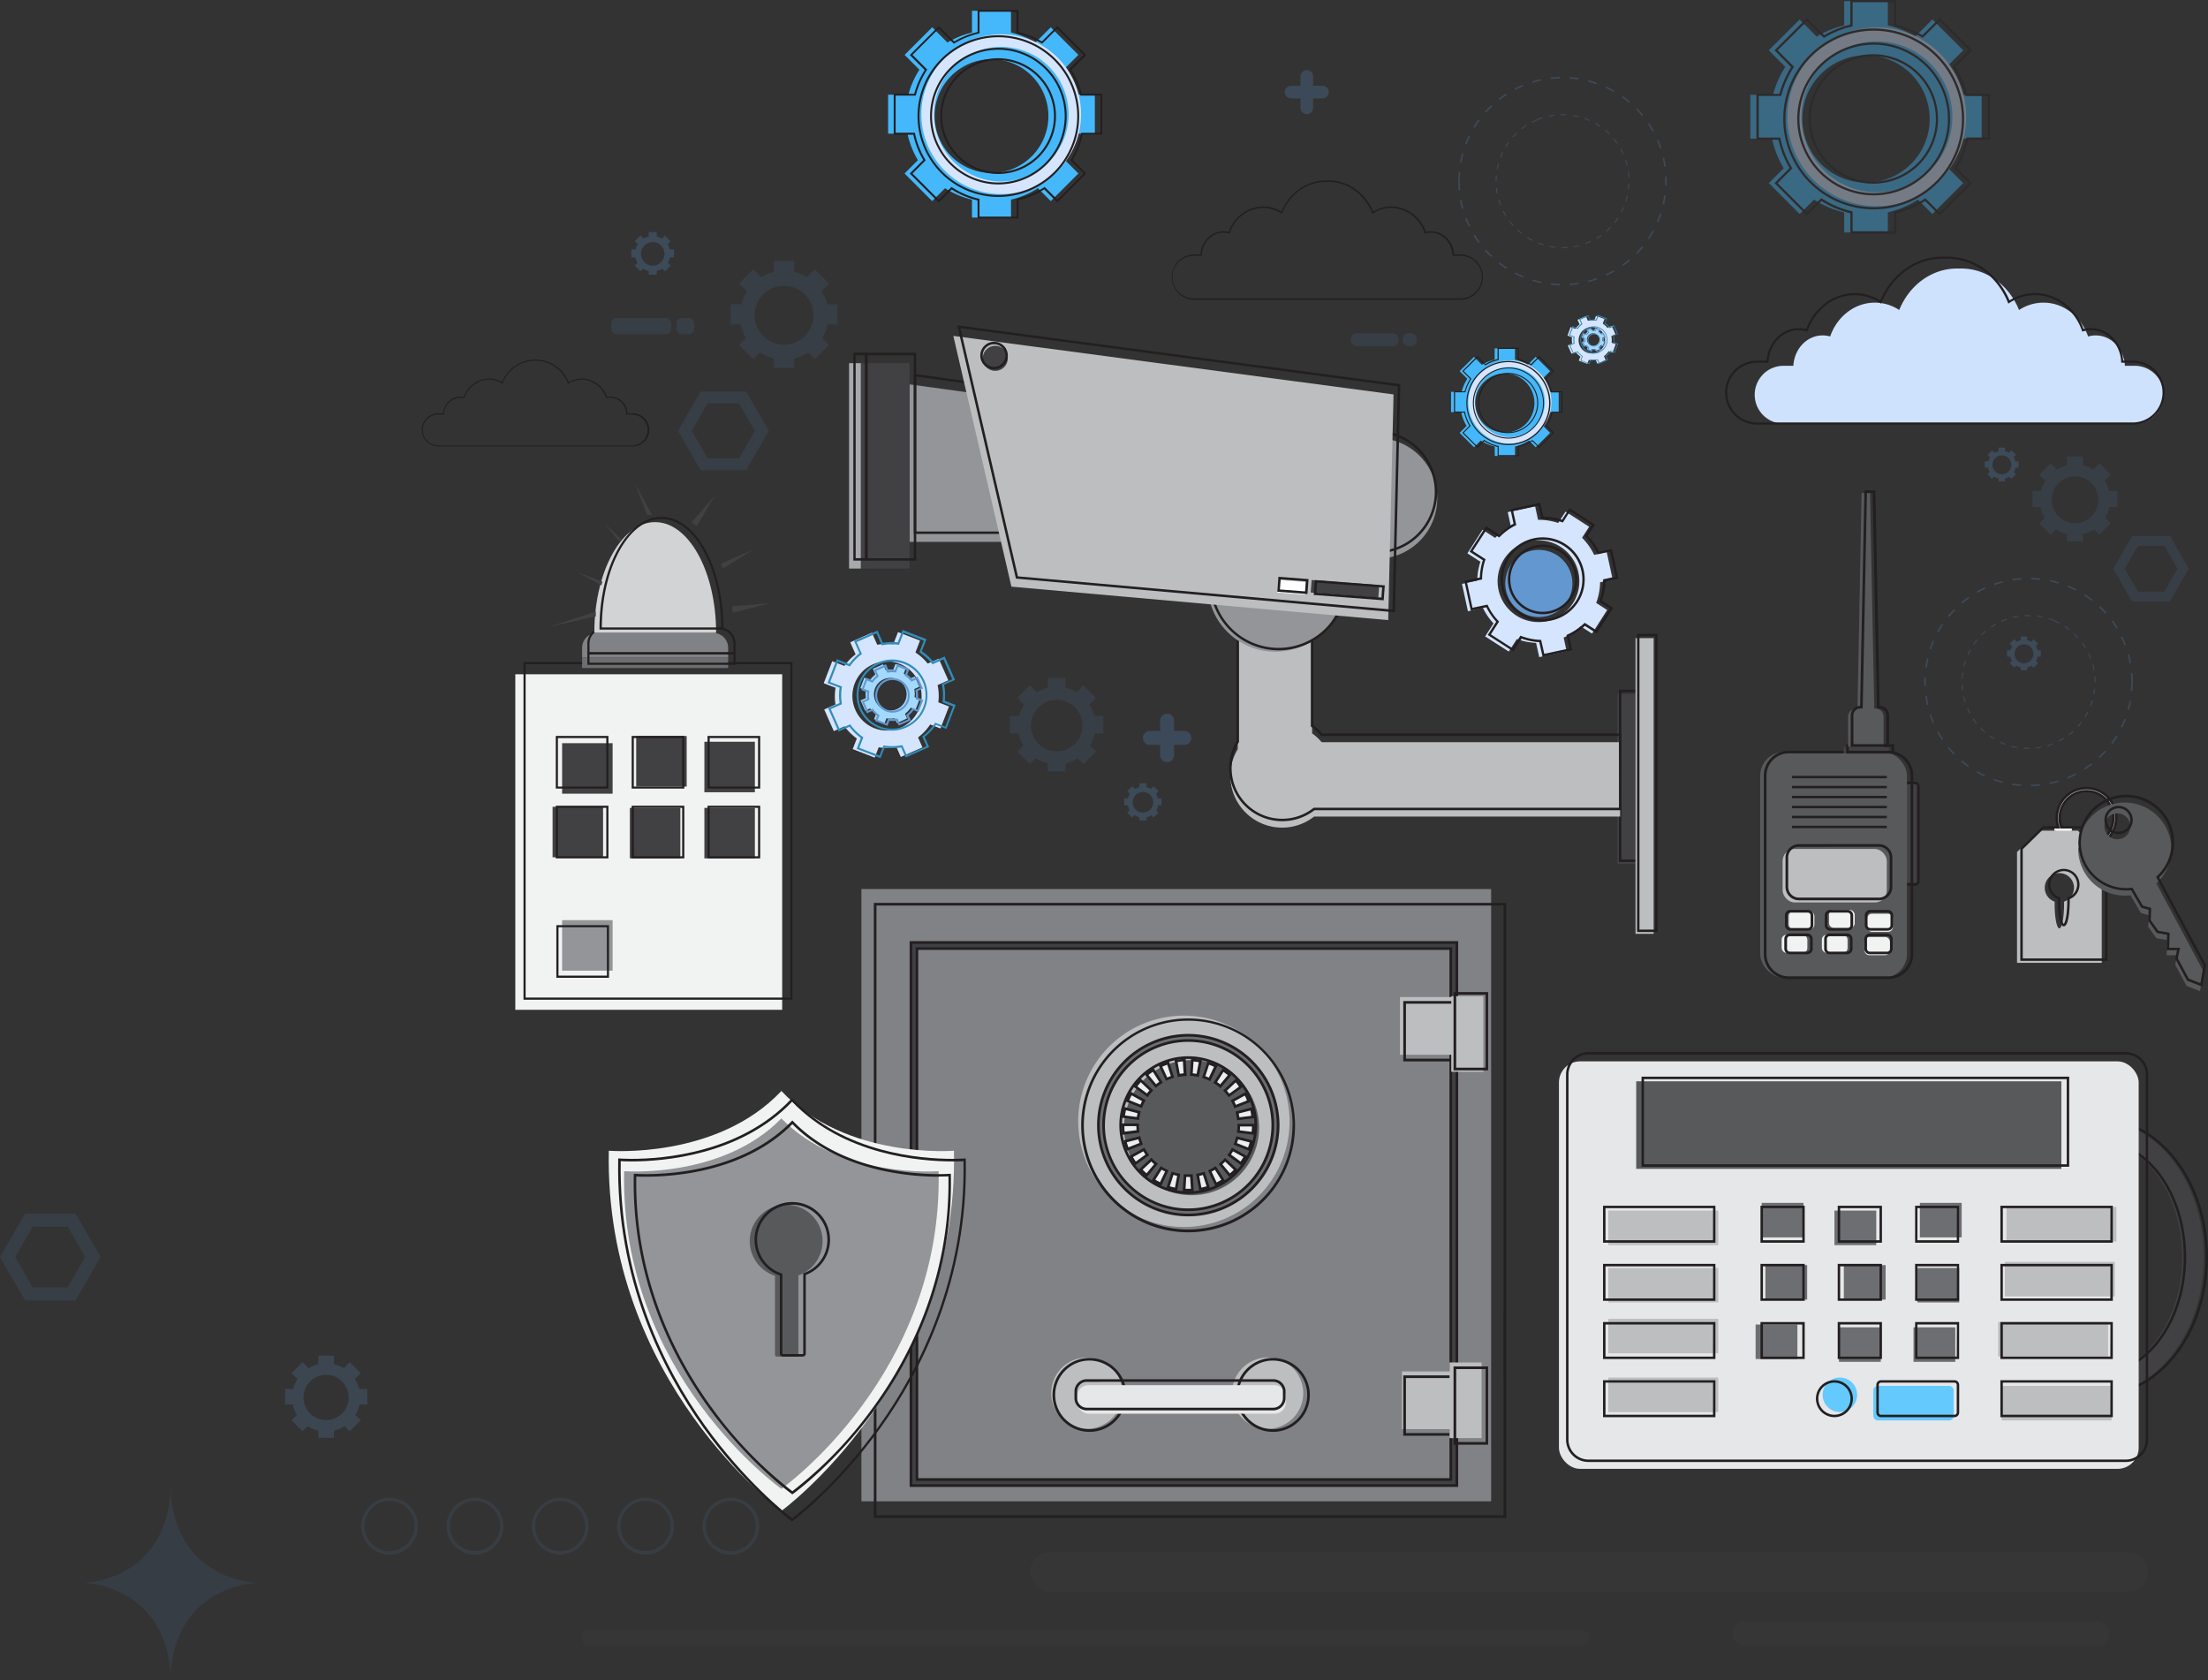 <?xml version="1.0" encoding="UTF-8"?> <svg xmlns="http://www.w3.org/2000/svg" viewBox="0 0 702.14 534.25"><rect x="0" y="0" width="702.14" height="534.25" fill="#333333" stroke="none"/> <defs> <style>.cls-1,.cls-9{fill:#58595b;}.cls-1{opacity:0.1;}.cls-2,.cls-4{opacity:0.3;}.cls-28,.cls-3,.cls-4,.cls-5{fill:#537ead;}.cls-5{opacity:0.5;}.cls-28,.cls-6{opacity:0.15;}.cls-7{fill:#414042;}.cls-8{fill:#231f20;}.cls-10{fill:#bcbec0;}.cls-11{fill:#f1f2f2;}.cls-12{fill:#939598;}.cls-13{fill:#808285;}.cls-14{fill:#6d6e71;}.cls-15{fill:#d1d3d4;}.cls-16{fill:#eceff1;}.cls-17{fill:#e6e7e8;}.cls-18{fill:#d5e5fd;}.cls-19{fill:#318cba;}.cls-20{fill:#a2d9fd;}.cls-21{fill:#6397cf;}.cls-22{fill:#44b8fa;}.cls-23{fill:#cee2fd;}.cls-24{fill:#64cafe;}.cls-25{fill:#a7a9ac;}.cls-26{fill:#fff;}.cls-27{opacity:0.25;}.cls-29{opacity:0.45;}.cls-30{opacity:0.4;}</style> </defs> <title>финал</title> <g id="Слой_2" data-name="Слой 2"> <g id="Layer_3" data-name="Layer 3"> <rect class="cls-1" x="327.64" y="493.54" width="355.47" height="12.52" rx="6" ry="6" transform="translate(1010.76 999.61) rotate(-180)"></rect> <rect class="cls-1" x="184.87" y="518.13" width="320.51" height="5.08" rx="2.43" ry="2.43" transform="translate(690.25 1041.34) rotate(-180)"></rect> <rect class="cls-1" x="550.79" y="515.59" width="119.95" height="7.62" rx="3.65" ry="3.65" transform="translate(1221.53 1038.8) rotate(-180)"></rect> <g class="cls-2"> <path class="cls-3" d="M496,24.44c-1,0-1.91.1-2.85.2l.06.5c.93-.11,1.86-.17,2.8-.2Zm3.18.07,0,.5c.93.06,1.87.17,2.79.31l.08-.49C501.08,24.68,500.12,24.58,499.18,24.51Zm-9.18.64c-.93.2-1.86.43-2.77.71l.15.47c.9-.27,1.81-.5,2.72-.7Zm15.14.32L505,26c.91.24,1.8.5,2.69.82l.17-.47C507,26,506.06,25.71,505.14,25.47Zm-20.9,1.47c-.88.36-1.74.77-2.59,1.2l.24.44c.83-.43,1.69-.83,2.54-1.18Zm26.58.56-.21.45c.85.38,1.69.83,2.49,1.29l.26-.43C512.53,28.34,511.68,27.89,510.82,27.5Zm-31.92,2.24c-.8.52-1.58,1.07-2.33,1.66l.31.39c.74-.57,1.51-1.12,2.29-1.63Zm37.15.79-.29.4c.76.54,1.51,1.12,2.22,1.72l.33-.38C517.58,31.66,516.82,31.07,516,30.53Zm-41.9,2.94c-.69.65-1.36,1.34-2,2.05l.37.34c.62-.7,1.28-1.38,2-2Zm46.49,1-.36.34c.65.67,1.28,1.37,1.87,2.1l.39-.33C521.93,35.84,521.29,35.13,520.63,34.45ZM470.14,38c-.56.77-1.09,1.56-1.59,2.37l.42.27c.49-.8,1-1.59,1.57-2.34Zm54.3,1.14-.41.28c.51.78,1,1.59,1.46,2.4l.44-.25C525.46,40.74,525,39.92,524.44,39.13Zm-57.41,4c-.41.86-.79,1.74-1.13,2.62l.47.18c.33-.87.71-1.73,1.11-2.57Zm60.3,1.27-.45.2c.36.86.71,1.74,1,2.63l.47-.17C528,46.19,527.71,45.29,527.32,44.42Zm-62.42,4.39c-.26.91-.46,1.84-.64,2.78l.49.09c.17-.92.38-1.84.63-2.74Zm64.3,1.35-.48.11c.21.91.37,1.84.5,2.77l.5-.07C529.59,52,529.42,51.08,529.21,50.16Zm-65.36,4.59c-.09.94-.13,1.89-.13,2.85h.5c0-.94,0-1.88.12-2.81ZM530,56.14l-.5,0c0,.47,0,1,0,1.44s0,.92,0,1.37l.49,0q0-.69,0-1.39C530,57.11,530,56.62,530,56.14Zm-65.79,1.52h-.5c0,.95,0,1.91.13,2.85l.5,0C464.27,59.54,464.23,58.6,464.23,57.66Zm65,4.44c-.13.93-.3,1.85-.5,2.77l.49.11c.21-.93.37-1.87.51-2.81Zm-64.47,1.48-.48.1c.17.93.38,1.86.63,2.78l.48-.14C465.15,65.42,464.95,64.5,464.77,63.57Zm63.13,4.32c-.3.88-.63,1.76-1,2.62l.46.2c.37-.87.72-1.76,1-2.66ZM466.38,69.3l-.46.18c.34.89.72,1.76,1.13,2.61l.45-.22C467.09,71,466.72,70.17,466.38,69.3Zm59.13,4c-.44.82-.94,1.63-1.46,2.4l.41.28c.53-.79,1-1.61,1.49-2.43ZM469,74.63l-.43.26c.49.81,1,1.61,1.6,2.37l.4-.3C470,76.21,469.5,75.42,469,74.63Zm53.16,3.63c-.59.72-1.21,1.43-1.86,2.1l.35.34c.66-.68,1.3-1.4,1.9-2.13Zm-49.62,1.13-.37.34c.63.71,1.3,1.39,2,2l.34-.36C473.85,80.76,473.19,80.09,472.56,79.39ZM518,82.5c-.71.61-1.46,1.19-2.22,1.72l.29.41c.78-.55,1.53-1.14,2.26-1.75Zm-41.1.95-.31.39c.75.58,1.53,1.13,2.33,1.65l.27-.41C478.43,84.56,477.65,84,476.92,83.44Zm36.24,2.48c-.81.46-1.65.9-2.49,1.29l.21.45c.86-.4,1.71-.85,2.53-1.32Zm-31.23.71-.23.44c.84.43,1.71.84,2.59,1.2l.19-.46C483.62,87.46,482.76,87.07,481.93,86.64Zm25.83,1.76c-.88.32-1.78.59-2.69.82l0,.07.11.42.29-.08c.82-.22,1.64-.47,2.44-.76Zm-20.32.47-.14.47c.91.28,1.83.51,2.76.71l.1-.49C489.25,89.38,488.33,89.14,487.44,88.87Zm14.56,1c-.92.15-1.85.26-2.79.32l0,.5c.95-.07,1.89-.18,2.83-.33Zm-8.73.2-.06.5c.95.1,1.9.17,2.85.19v-.5C495.13,90.22,494.19,90.16,493.26,90.06Z"></path> </g> <g class="cls-2"> <path class="cls-3" d="M515.51,47.26l-.29.15c.3.52.56,1.07.81,1.62l.3-.13C516.07,48.34,515.79,47.8,515.51,47.26Zm1.56,3.54-.31.11a17.29,17.29,0,0,1,.5,1.72l.32-.07C517.43,52,517.26,51.38,517.06,50.8Zm-3.74-6.74-.25.2c.37.46.74.95,1.08,1.45l.26-.19C514.08,45,513.71,44.52,513.33,44.06ZM518,54.57l-.33,0c.09.59.15,1.19.19,1.79l.32,0C518.12,55.79,518.05,55.17,518,54.57ZM510.6,41.3l-.21.25c.46.38.91.8,1.33,1.22l.23-.23C511.52,42.11,511.06,41.7,510.6,41.3Zm7.24,17.13c0,.59-.07,1.2-.15,1.79l.32,0c.08-.6.13-1.22.16-1.82ZM507.42,39.09l-.16.28c.52.3,1,.62,1.54,1l.18-.26C508.47,39.73,507.95,39.4,507.42,39.09Zm9.93,23.11a17.49,17.49,0,0,1-.47,1.74l.31.1c.19-.58.35-1.17.48-1.76ZM503.9,37.5l-.11.3c.56.2,1.12.42,1.68.67l.13-.3C505,37.92,504.47,37.69,503.9,37.5Zm12.27,28.35c-.24.55-.49,1.09-.78,1.63l.29.15c.29-.53.55-1.09.79-1.65Zm-16-29.29,0,.33c.59.09,1.19.21,1.77.34l.07-.31C501.33,36.77,500.73,36.65,500.13,36.55Zm14.22,32.64c-.33.5-.69,1-1.05,1.46l.25.21c.38-.48.74-1,1.07-1.49ZM496.27,36.31v.32q.9,0,1.8,0l0-.32C497.49,36.3,496.87,36.3,496.27,36.31ZM512,72.17c-.41.43-.86.85-1.31,1.24l.22.25c.45-.4.9-.83,1.32-1.26Zm-17.74-35.7c-.6.08-1.21.18-1.8.31l.07.32c.58-.13,1.18-.23,1.77-.31Zm14.85,38.19c-.49.34-1,.67-1.52,1l.17.28c.52-.31,1-.64,1.54-1ZM490.44,37.31c-.57.19-1.15.39-1.71.63l.12.3c.55-.23,1.12-.44,1.7-.62Zm15.34,39.28-.84.36-.83.33.12.31.83-.34.86-.37ZM488.69,38c-.56.24-1.12.5-1.66.78l.15.29c.53-.28,1.07-.53,1.63-.76Zm13.5,39.93c-.58.16-1.17.29-1.76.38l.06.32c.6-.1,1.2-.23,1.79-.38ZM485.26,39.76c-.5.34-1,.69-1.49,1.06l.2.26c.47-.37,1-.73,1.47-1.05Zm13.18,38.74c-.6,0-1.21.06-1.8.06v.32c.61,0,1.22,0,1.83,0ZM482.22,42.17c-.44.41-.87.86-1.27,1.31l.25.22q.59-.68,1.24-1.3Zm10.61,36-.06.32c.6.12,1.21.22,1.81.28l0-.32C494,78.37,493.42,78.28,492.83,78.16ZM479.67,45.08c-.35.49-.69,1-1,1.53l.28.17c.31-.51.64-1,1-1.51Zm9.5,32-.12.3c.56.23,1.15.42,1.73.6l.09-.31C490.31,77.5,489.73,77.31,489.17,77.09ZM477.69,48.41c-.26.55-.5,1.11-.72,1.69l.31.11c.21-.55.44-1.11.71-1.66Zm8.08,27-.18.28c.52.32,1.05.62,1.6.9l.15-.29C486.81,76,486.27,75.68,485.77,75.36ZM476.35,52a18,18,0,0,0-.4,1.78l.32.06c.11-.59.24-1.18.39-1.76Zm7.11,21.65-.39-.34-.33-.3-.22.24c.45.41.93.81,1.41,1.17l.2-.25C483.89,74.05,483.67,73.88,483.46,73.7Zm-7.78-17.84c-.06.6-.08,1.22-.08,1.82h.33c0-.59,0-1.2.07-1.8Zm4.48,14.38-.26.19c.36.49.76,1,1.16,1.42l.24-.22C480.91,71.19,480.53,70.71,480.16,70.24ZM476,59.7l-.33,0c.06.6.15,1.21.27,1.81l.32-.06C476.17,60.9,476.09,60.29,476,59.7ZM478.15,67l-.29.14c.28.55.57,1.08.89,1.61l.28-.17C478.71,68.06,478.42,67.53,478.15,67Zm-1.39-3.56-.32.1c.18.58.37,1.16.59,1.72l.3-.11C477.12,64.59,476.93,64,476.76,63.44Z"></path> </g> <path class="cls-4" d="M410.56,27.29h3v-3a2,2,0,1,1,4,0v3h3a2,2,0,0,1,0,4h-3v3a2,2,0,1,1-4,0v-3h-3a2,2,0,0,1,0-4Z"></path> <g class="cls-2"> <path class="cls-3" d="M645.94,184.21c.94,0,1.87.09,2.8.2l.06-.5c-.94-.1-1.89-.17-2.85-.2Zm-6-.12.08.49c.92-.14,1.86-.25,2.79-.31l0-.5C641.82,183.84,640.87,183.94,639.93,184.09Zm11.92.81c.91.2,1.82.43,2.72.7l.15-.47c-.91-.28-1.84-.51-2.77-.71Zm-17.77.66.17.47c.89-.32,1.78-.58,2.69-.82l-.13-.48C635.89,185,635,185.24,634.07,185.56Zm23.45,1.1c.86.35,1.71.75,2.54,1.18l.24-.44c-.85-.43-1.71-.84-2.59-1.2Zm-28.94,1.41.26.43c.81-.46,1.65-.91,2.49-1.29l-.21-.45C630.26,187.15,629.41,187.6,628.58,188.07Zm34.2,1.35c.78.5,1.55,1.05,2.29,1.63l.31-.39c-.75-.58-1.53-1.13-2.33-1.66Zm-39.14,2.11.33.38c.71-.6,1.46-1.18,2.22-1.72l-.29-.4C625.12,190.33,624.37,190.92,623.65,191.53Zm43.81,1.56c.68.64,1.34,1.32,2,2l.37-.34c-.63-.71-1.3-1.4-2-2.05Zm-48,2.74.39.33c.59-.73,1.22-1.43,1.87-2.1l-.36-.34C620.65,194.39,620,195.1,619.41,195.83Zm52,1.72c.55.75,1.07,1.54,1.57,2.34l.42-.27c-.49-.81-1-1.6-1.59-2.37ZM616,200.82l.44.25c.45-.82.95-1.63,1.46-2.4l-.41-.28C617,199.18,616.48,200,616,200.82Zm58.45,1.81c.4.84.79,1.71,1.11,2.57l.47-.18c-.35-.88-.72-1.76-1.13-2.62Zm-60.87,3.71.47.17c.3-.89.64-1.77,1-2.63l-.45-.2C614.23,204.55,613.9,205.45,613.59,206.34Zm63,1.85c.25.9.46,1.82.63,2.74l.49-.09c-.18-.94-.38-1.87-.64-2.78Zm-64.34,4,.5.07c.13-.93.3-1.86.5-2.77l-.48-.11C612.52,210.33,612.35,211.28,612.21,212.23Zm65.39,1.82c.08.93.12,1.87.12,2.81h.5c0-1,0-1.91-.13-2.85Zm-65.7,2.81q0,.69,0,1.39l.49,0c0-.45,0-.92,0-1.37s0-1,0-1.44l-.5,0C611.91,215.88,611.9,216.37,611.9,216.86Zm65.69,2.87.5,0c.08-.94.13-1.9.13-2.85h-.5C677.72,217.85,677.68,218.8,677.59,219.73Zm-65.39,1.7c.14.94.31,1.88.51,2.81l.49-.11c-.21-.92-.37-1.84-.5-2.77Zm64.34,4.15.48.14c.25-.92.46-1.85.63-2.78l-.48-.1C677,223.76,676.79,224.67,676.54,225.57Zm-63,1.73c.3.9.64,1.79,1,2.66l.46-.2c-.37-.86-.71-1.74-1-2.62Zm60.86,3.82.45.22c.41-.85.8-1.72,1.13-2.61l-.46-.18C675.22,229.43,674.85,230.29,674.43,231.13ZM616,232.84c.46.83,1,1.65,1.49,2.43l.41-.28c-.52-.78-1-1.59-1.46-2.4Zm55.37,3.38.4.3c.56-.76,1.1-1.56,1.6-2.37l-.43-.26C672.44,234.68,671.91,235.47,671.36,236.22Zm-52,1.62c.6.73,1.24,1.45,1.9,2.13l.35-.34c-.65-.67-1.27-1.38-1.86-2.1Zm48,2.83.34.36c.69-.65,1.36-1.33,2-2l-.37-.34C668.76,239.35,668.1,240,667.42,240.66Zm-43.82,1.48c.73.61,1.48,1.2,2.26,1.75l.29-.41c-.76-.53-1.51-1.11-2.22-1.72Zm39.14,2.19.27.41c.8-.51,1.58-1.06,2.33-1.65l-.31-.39C664.29,243.27,663.51,243.82,662.74,244.33Zm-34.2,1.28c.82.47,1.68.92,2.53,1.32l.21-.45c-.85-.39-1.69-.83-2.49-1.29Zm28.93,1.47.19.46c.88-.36,1.75-.77,2.59-1.2l-.23-.44C659.19,246.33,658.32,246.72,657.46,247.08ZM634,248.13c.81.29,1.63.54,2.44.76l.29.08.11-.42,0-.07c-.91-.23-1.81-.5-2.69-.82Zm17.77.69.1.49c.93-.2,1.85-.43,2.76-.71l-.14-.47C653.61,248.4,652.69,248.64,651.79,248.82Zm-11.92.79c.94.15,1.88.26,2.83.33l0-.5c-.94-.06-1.87-.17-2.79-.32Zm6-.11v.5c.95,0,1.9-.09,2.85-.19l-.06-.5C647.75,249.42,646.81,249.48,645.88,249.5Z"></path> </g> <g class="cls-2"> <path class="cls-3" d="M625.62,208.16l.3.13c.25-.54.51-1.09.81-1.62l-.29-.15C626.15,207.06,625.87,207.6,625.62,208.16Zm-1.25,3.67.32.07a17.29,17.29,0,0,1,.5-1.72l-.31-.11C624.68,210.64,624.51,211.23,624.37,211.83Zm3.15-7,.26.19c.34-.5.71-1,1.08-1.45l-.25-.2C628.23,203.78,627.86,204.28,627.52,204.78Zm-3.73,10.87.32,0c0-.6.1-1.2.19-1.79l-.33,0C623.89,214.43,623.82,215,623.79,215.65ZM630,201.8l.23.23c.42-.42.87-.84,1.33-1.22l-.21-.25C630.88,201,630.43,201.37,630,201.8Zm-6.22,15.9c0,.6.08,1.22.16,1.82l.32,0c-.08-.59-.13-1.2-.15-1.79Zm9.2-18.37.18.26c.5-.34,1-.66,1.54-1l-.16-.28C634,198.66,633.47,199,633,199.33Zm-8.68,22.22c.13.59.3,1.18.48,1.76l.31-.1a17.49,17.49,0,0,1-.47-1.74Zm12.06-24.12.13.3c.55-.25,1.11-.47,1.68-.67l-.11-.3C637.47,197,636.9,197.18,636.35,197.43Zm-10.87,27.8c.24.55.5,1.11.79,1.65l.29-.15c-.29-.53-.54-1.07-.78-1.63ZM640,196.17l.07.31c.58-.14,1.18-.26,1.77-.34l0-.33C641.21,195.91,640.61,196,640,196.17Zm-12.69,32.46c.34.51.69,1,1.07,1.49l.25-.21c-.36-.46-.73-1-1.05-1.46Zm16.52-33,0,.32q.9,0,1.8,0v-.32C645.07,195.55,644.45,195.56,643.84,195.6Zm-14.09,36.05c.42.43.87.86,1.32,1.26l.22-.25c-.45-.39-.9-.81-1.31-1.24ZM647.68,196c.59.08,1.19.18,1.77.31l.07-.32c-.59-.13-1.2-.23-1.8-.31Zm-15,38.13c.5.35,1,.69,1.54,1l.17-.28c-.52-.31-1-.63-1.52-1Zm18.73-37.31c.57.18,1.14.39,1.7.62l.12-.3c-.56-.24-1.14-.44-1.72-.63ZM636,236.13l.86.37.83.34.12-.31-.83-.33-.84-.36Zm17.11-38.62c.55.23,1.09.48,1.63.76l.15-.29c-.53-.28-1.09-.54-1.66-.78Zm-13.47,39.94c.59.16,1.19.29,1.79.38l.06-.32c-.59-.1-1.18-.23-1.76-.38Zm16.84-38.16c.5.33,1,.68,1.47,1.05l.2-.26c-.48-.37-1-.73-1.49-1.06Zm-13,38.8c.61,0,1.22.06,1.83,0v-.32c-.59,0-1.2,0-1.8-.06Zm16-36.44q.65.62,1.24,1.3l.25-.22c-.4-.45-.83-.9-1.27-1.31Zm-12.17,36,0,.32c.6-.06,1.21-.16,1.81-.28l-.06-.32C648.52,237.54,647.92,237.63,647.33,237.7ZM662,204.52c.35.49.69,1,1,1.51l.28-.17c-.32-.52-.65-1-1-1.53Zm-10.94,32.42.09.31c.58-.18,1.17-.37,1.73-.6l-.12-.3C652.21,236.57,651.64,236.76,651.07,236.94ZM664,207.8c.27.54.5,1.1.71,1.66l.31-.11c-.22-.57-.46-1.13-.72-1.69Zm-9.35,27.71.15.29c.54-.28,1.07-.58,1.6-.9l-.18-.28C655.67,234.94,655.14,235.24,654.6,235.51Zm10.68-24.13c.16.58.29,1.17.39,1.76l.32-.06a18,18,0,0,0-.4-1.78Zm-7.46,22.1.2.25c.48-.36,1-.76,1.41-1.17l-.22-.24-.34.3-.39.34C658.27,233.14,658.05,233.31,657.83,233.48Zm8.12-18.34c0,.6.07,1.21.07,1.8h.33c0-.6,0-1.22-.08-1.82Zm-5.31,15.75.24.22c.4-.45.8-.93,1.16-1.42l-.26-.19C661.42,230,661,230.44,660.64,230.89Zm5-10.14.32.06c.12-.6.21-1.21.27-1.81l-.33,0C665.85,219.55,665.77,220.15,665.65,220.75Zm-2.74,7.09.28.17c.32-.52.61-1.05.89-1.61l-.29-.14C663.52,226.79,663.23,227.32,662.91,227.83Zm1.7-3.42.3.11c.22-.56.41-1.14.59-1.72l-.32-.1C665,223.28,664.83,223.85,664.61,224.41Z"></path> </g> <g class="cls-2"> <rect class="cls-5" x="429.6" y="105.94" width="15.16" height="4.12" rx="1.77" ry="1.77" transform="translate(874.36 216.01) rotate(-180)"></rect> <rect class="cls-5" x="446.05" y="105.94" width="4.48" height="4.12" rx="1.77" ry="1.77" transform="translate(896.59 216.01) rotate(-180)"></rect> </g> <path class="cls-4" d="M376.63,232.42h-3.27v-3.27a2.22,2.22,0,1,0-4.44,0v3.27h-3.27a2.22,2.22,0,0,0,0,4.44h3.27v3.27a2.22,2.22,0,0,0,4.44,0v-3.27h3.27a2.22,2.22,0,0,0,0-4.44Z"></path> <g class="cls-6"> <path class="cls-3" d="M670.69,156.11a11.31,11.31,0,0,0-5.1-6.8,10.93,10.93,0,0,0-3.2-1.3,11.15,11.15,0,0,0-5.09,0,10.93,10.93,0,0,0-3.2,1.3,11.26,11.26,0,0,0-5.1,6.8,11.43,11.43,0,0,0-.12,5.1,11.25,11.25,0,0,0,4.91,7.11,11,11,0,0,0,3.51,1.49,11.15,11.15,0,0,0,5.09,0,11,11,0,0,0,3.51-1.49,11.29,11.29,0,0,0,4.91-7.11,11.42,11.42,0,0,0-.12-5.1Zm-18.27,2.8a7.43,7.43,0,1,1,7.43,7.43A7.44,7.44,0,0,1,652.42,158.91Z"></path> <rect class="cls-3" x="657.29" y="145.16" width="5.1" height="3.68" transform="translate(1319.68 294) rotate(-180)"></rect> <rect class="cls-3" x="657.29" y="168.48" width="5.1" height="3.68" transform="translate(1319.68 340.63) rotate(-180)"></rect> <rect class="cls-3" x="645.63" y="156.82" width="5.1" height="3.68" transform="translate(806.84 -489.52) rotate(90)"></rect> <rect class="cls-3" x="668.95" y="156.82" width="5.1" height="3.68" transform="translate(830.16 -512.84) rotate(90)"></rect> <rect class="cls-3" x="649.05" y="165.06" width="5.1" height="3.68" transform="translate(308.87 -411.86) rotate(45)"></rect> <rect class="cls-3" x="665.54" y="148.58" width="5.1" height="3.68" transform="translate(302.04 -428.35) rotate(45)"></rect> <rect class="cls-3" x="649.05" y="148.58" width="5.1" height="3.68" transform="translate(1218.71 -203.97) rotate(135)"></rect> <rect class="cls-3" x="665.54" y="165.06" width="5.1" height="3.68" transform="translate(1258.51 -187.49) rotate(135)"></rect> </g> <g class="cls-6"> <path class="cls-3" d="M348,227.63a12.46,12.46,0,0,0-5.62-7.49,12,12,0,0,0-3.53-1.44,12.28,12.28,0,0,0-5.61,0,12,12,0,0,0-3.53,1.44,12.41,12.41,0,0,0-5.62,7.49,12.59,12.59,0,0,0-.13,5.62,12.39,12.39,0,0,0,5.41,7.83,12.07,12.07,0,0,0,3.87,1.65,12.28,12.28,0,0,0,5.61,0,12.07,12.07,0,0,0,3.87-1.65,12.44,12.44,0,0,0,5.41-7.83,12.59,12.59,0,0,0-.13-5.62Zm-20.13,3.09A8.18,8.18,0,1,1,336,238.9,8.19,8.19,0,0,1,327.84,230.72Z"></path> <rect class="cls-3" x="333.21" y="215.57" width="5.62" height="4.06" transform="translate(672.04 435.19) rotate(-180)"></rect> <rect class="cls-3" x="333.21" y="241.25" width="5.62" height="4.06" transform="translate(672.04 486.56) rotate(-180)"></rect> <rect class="cls-3" x="320.37" y="228.41" width="5.62" height="4.06" transform="translate(553.62 -92.74) rotate(90)"></rect> <rect class="cls-3" x="346.06" y="228.41" width="5.62" height="4.06" transform="translate(579.3 -118.43) rotate(90)"></rect> <rect class="cls-3" x="324.13" y="237.49" width="5.62" height="4.06" transform="translate(265.12 -161.03) rotate(45)"></rect> <rect class="cls-3" x="342.29" y="219.33" width="5.62" height="4.06" transform="translate(257.6 -179.19) rotate(45)"></rect> <rect class="cls-3" x="324.13" y="219.33" width="5.62" height="4.06" transform="translate(714.64 146.69) rotate(135)"></rect> <rect class="cls-3" x="342.29" y="237.49" width="5.62" height="4.06" transform="translate(758.49 164.86) rotate(135)"></rect> </g> <g class="cls-2"> <path class="cls-3" d="M640.88,146.69a4.44,4.44,0,0,0-2-2.71,4.52,4.52,0,0,0-2.3-.64,4.63,4.63,0,0,0-1,.12,4.47,4.47,0,0,0-2.74,1.93,4.46,4.46,0,0,0-.07,4.72,4.52,4.52,0,0,0,1.41,1.46,4.37,4.37,0,0,0,1.4.6,4.63,4.63,0,0,0,1,.12,4.34,4.34,0,0,0,1-.12,4.27,4.27,0,0,0,1.4-.6,4.42,4.42,0,0,0,1.42-1.46,4.46,4.46,0,0,0,.5-3.41Zm-7.29,1.12a3,3,0,1,1,3,3A3,3,0,0,1,633.59,147.81Z"></path> <rect class="cls-3" x="635.53" y="142.32" width="2.03" height="1.47" transform="translate(1273.1 286.11) rotate(-180)"></rect> <rect class="cls-3" x="635.53" y="151.63" width="2.03" height="1.47" transform="translate(1273.1 304.72) rotate(-180)"></rect> <rect class="cls-3" x="630.88" y="146.97" width="2.03" height="1.47" transform="translate(779.6 -484.19) rotate(90)"></rect> <rect class="cls-3" x="640.19" y="146.97" width="2.03" height="1.47" transform="translate(788.91 -493.49) rotate(90)"></rect> <rect class="cls-3" x="632.24" y="150.26" width="2.03" height="1.47" transform="translate(292.23 -403.54) rotate(45)"></rect> <rect class="cls-3" x="638.82" y="143.68" width="2.03" height="1.47" transform="translate(289.52 -410.14) rotate(45)"></rect> <rect class="cls-3" x="632.24" y="143.68" width="2.03" height="1.47" transform="translate(1183.16 -201.24) rotate(135)"></rect> <rect class="cls-3" x="638.82" y="150.26" width="2.03" height="1.47" transform="translate(1199.05 -194.66) rotate(135)"></rect> </g> <g class="cls-2"> <path class="cls-3" d="M647.92,206.76a4.44,4.44,0,0,0-2-2.71,4.52,4.52,0,0,0-2.3-.64,4.63,4.63,0,0,0-1,.12,4.47,4.47,0,0,0-2.74,1.93,4.46,4.46,0,0,0-.07,4.72,4.52,4.52,0,0,0,1.41,1.46,4.36,4.36,0,0,0,1.4.6,4.63,4.63,0,0,0,1,.12,4.34,4.34,0,0,0,1-.12,4.27,4.27,0,0,0,1.4-.6,4.42,4.42,0,0,0,1.42-1.46,4.46,4.46,0,0,0,.5-3.41Zm-7.29,1.12a3,3,0,1,1,3,3A3,3,0,0,1,640.63,207.88Z"></path> <rect class="cls-3" x="642.57" y="202.39" width="2.03" height="1.47" transform="translate(1287.18 406.25) rotate(-180)"></rect> <rect class="cls-3" x="642.57" y="211.7" width="2.03" height="1.47" transform="translate(1287.18 424.86) rotate(-180)"></rect> <rect class="cls-3" x="637.92" y="207.04" width="2.03" height="1.47" transform="translate(846.72 -431.16) rotate(90)"></rect> <rect class="cls-3" x="647.23" y="207.04" width="2.03" height="1.47" transform="translate(856.02 -440.47) rotate(90)"></rect> <rect class="cls-3" x="639.28" y="210.33" width="2.03" height="1.47" transform="translate(336.81 -390.95) rotate(45)"></rect> <rect class="cls-3" x="645.86" y="203.75" width="2.03" height="1.47" transform="translate(334.06 -397.52) rotate(45)"></rect> <rect class="cls-3" x="639.28" y="203.75" width="2.03" height="1.47" transform="translate(1237.66 -103.68) rotate(135)"></rect> <rect class="cls-3" x="645.86" y="210.33" width="2.03" height="1.47" transform="translate(1253.56 -97.08) rotate(135)"></rect> </g> <g class="cls-2"> <path class="cls-3" d="M368.21,253.86a4.89,4.89,0,0,0-2.24-3,5,5,0,0,0-2.53-.7,5.09,5.09,0,0,0-1.12.13,4.93,4.93,0,0,0-3,2.13,4.91,4.91,0,0,0-.08,5.19,5,5,0,0,0,1.56,1.61,4.81,4.81,0,0,0,1.54.66,5.1,5.1,0,0,0,1.12.13,4.79,4.79,0,0,0,1.13-.13,4.71,4.71,0,0,0,1.54-.66,4.87,4.87,0,0,0,1.56-1.61,4.91,4.91,0,0,0,.55-3.76Zm-8,1.23a3.26,3.26,0,1,1,3.26,3.27A3.26,3.26,0,0,1,360.17,255.09Z"></path> <rect class="cls-3" x="362.32" y="249.04" width="2.24" height="1.62" transform="translate(726.88 499.7) rotate(-180)"></rect> <rect class="cls-3" x="362.32" y="259.29" width="2.24" height="1.62" transform="translate(726.88 520.21) rotate(-180)"></rect> <rect class="cls-3" x="357.19" y="254.17" width="2.24" height="1.62" transform="translate(613.29 -103.34) rotate(90)"></rect> <rect class="cls-3" x="367.44" y="254.17" width="2.24" height="1.62" transform="translate(623.54 -113.59) rotate(90)"></rect> <rect class="cls-3" x="358.69" y="257.79" width="2.24" height="1.62" transform="translate(288.25 -178.68) rotate(45)"></rect> <rect class="cls-3" x="365.94" y="250.54" width="2.24" height="1.62" transform="translate(285.24 -185.93) rotate(45)"></rect> <rect class="cls-3" x="358.69" y="250.54" width="2.24" height="1.62" transform="translate(791.97 174.66) rotate(135)"></rect> <rect class="cls-3" x="365.94" y="257.79" width="2.24" height="1.62" transform="translate(809.47 181.89) rotate(135)"></rect> </g> <g class="cls-6"> <path class="cls-3" d="M690.08,170.43H678l-6,10.42,6,10.43h12l6-10.43Zm-1.82,17.69h-8.39l-4.19-7.27,4.19-7.27h8.39l4.19,7.27Z"></path> </g> <g class="cls-2"> <rect class="cls-5" x="194.37" y="101.08" width="19.1" height="5.19" rx="1.77" ry="1.77" transform="translate(407.84 207.36) rotate(-180)"></rect> <rect class="cls-5" x="215.09" y="101.08" width="5.65" height="5.19" rx="1.77" ry="1.77" transform="translate(435.83 207.36) rotate(-180)"></rect> </g> <g class="cls-6"> <path class="cls-3" d="M235.22,100.25a14.48,14.48,0,0,0,.29,2.89,14.13,14.13,0,0,0,13.81,11.21,14,14,0,0,0,3.21-.37A13.79,13.79,0,0,0,257,112.1a14.17,14.17,0,0,0,6.18-9,14.39,14.39,0,0,0-.15-6.43,14.18,14.18,0,0,0-6.42-8.57,13.76,13.76,0,0,0-4-1.64,14,14,0,0,0-6.42,0,13.76,13.76,0,0,0-4,1.64,14.25,14.25,0,0,0-6.42,8.57A14.44,14.44,0,0,0,235.22,100.25Zm14.1,9.35a9.35,9.35,0,1,1,9.35-9.35A9.37,9.37,0,0,1,249.32,109.6Z"></path> <rect class="cls-3" x="246.11" y="82.93" width="6.42" height="4.64"></rect> <rect class="cls-3" x="246.11" y="112.29" width="6.42" height="4.64"></rect> <rect class="cls-3" x="260.8" y="97.61" width="6.42" height="4.64" transform="translate(363.94 -164.07) rotate(90)"></rect> <rect class="cls-3" x="231.43" y="97.61" width="6.42" height="4.64" transform="translate(334.57 -134.71) rotate(90)"></rect> <rect class="cls-3" x="256.5" y="107.99" width="6.42" height="4.64" transform="translate(521.35 4.68) rotate(135)"></rect> <rect class="cls-3" x="235.73" y="87.23" width="6.42" height="4.64" transform="translate(471.22 -16.09) rotate(135)"></rect> <rect class="cls-3" x="256.5" y="87.23" width="6.42" height="4.64" transform="translate(139.39 -157.41) rotate(45)"></rect> <rect class="cls-3" x="235.73" y="107.99" width="6.42" height="4.64" transform="translate(147.98 -136.65) rotate(45)"></rect> </g> <g class="cls-2"> <path class="cls-3" d="M201.93,80.71a5.6,5.6,0,0,0,.8,2.89,5.56,5.56,0,0,0,1.78,1.84,5.38,5.38,0,0,0,1.76.75,5.47,5.47,0,0,0,1.29.15,5.83,5.83,0,0,0,1.28-.15,5.5,5.5,0,0,0,1.76-.75,5.69,5.69,0,0,0,1.78-1.84,5.62,5.62,0,0,0-.09-5.94,5.63,5.63,0,0,0-3.45-2.44,5.83,5.83,0,0,0-1.28-.15,5.69,5.69,0,0,0-2.89.8,5.6,5.6,0,0,0-2.56,3.42A5.49,5.49,0,0,0,201.93,80.71Zm5.63,3.74a3.73,3.73,0,1,1,3.73-3.74A3.74,3.74,0,0,1,207.56,84.45Z"></path> <rect class="cls-3" x="206.27" y="73.8" width="2.56" height="1.85"></rect> <rect class="cls-3" x="206.27" y="85.52" width="2.56" height="1.85"></rect> <rect class="cls-3" x="212.14" y="79.66" width="2.56" height="1.85" transform="translate(294 -132.83) rotate(90)"></rect> <rect class="cls-3" x="200.41" y="79.66" width="2.56" height="1.85" transform="translate(282.28 -121.11) rotate(90)"></rect> <rect class="cls-3" x="210.42" y="83.8" width="2.56" height="1.85" transform="translate(421.31 -5.05) rotate(135)"></rect> <rect class="cls-3" x="202.13" y="75.52" width="2.56" height="1.85" transform="translate(401.3 -13.33) rotate(135)"></rect> <rect class="cls-3" x="210.42" y="75.52" width="2.56" height="1.85" transform="translate(116.05 -127.3) rotate(45)"></rect> <rect class="cls-3" x="202.13" y="83.8" width="2.56" height="1.85" transform="translate(119.49 -119.02) rotate(45)"></rect> </g> <g class="cls-6"> <path class="cls-3" d="M215.59,137l7.22,12.51h14.44L244.48,137l-7.22-12.51H222.82Zm4.38,0,5-8.72h10.07l5,8.72-5,8.72H225Z"></path> </g> <rect class="cls-7" x="605.38" y="248.93" width="4.61" height="32.27" rx="1.23" ry="1.23" transform="translate(1215.38 530.12) rotate(-180)"></rect> <path class="cls-8" d="M605,280.14V250a1.48,1.48,0,0,1,1.48-1.48h2.5a1.48,1.48,0,0,1,1.48,1.48v30.16a1.48,1.48,0,0,1-1.48,1.48h-2.5A1.48,1.48,0,0,1,605,280.14Zm1.48-30.79a.63.63,0,0,0-.63.63v30.16a.63.63,0,0,0,.63.63h2.5a.63.63,0,0,0,.63-.63V250a.63.63,0,0,0-.63-.63Z"></path> <rect class="cls-9" x="559.74" y="239.13" width="46.67" height="71.74" rx="7.49" ry="7.49"></rect> <path class="cls-8" d="M560.88,303.38V246.62a7.93,7.93,0,0,1,7.92-7.92h31.69a7.93,7.93,0,0,1,7.92,7.92v56.76a7.93,7.93,0,0,1-7.92,7.92H568.79A7.93,7.93,0,0,1,560.88,303.38Zm7.92-63.82a7.07,7.07,0,0,0-7.06,7.06v56.76a7.07,7.07,0,0,0,7.06,7.06h31.69a7.07,7.07,0,0,0,7.06-7.06V246.62a7.07,7.07,0,0,0-7.06-7.06Z"></path> <rect class="cls-10" x="566.87" y="269.94" width="33.13" height="17.01" rx="3.83" ry="3.83"></rect> <path class="cls-8" d="M567.79,282v-9.34a4.27,4.27,0,0,1,4.26-4.26h25.46a4.27,4.27,0,0,1,4.26,4.26V282a4.27,4.27,0,0,1-4.26,4.26H572.05A4.27,4.27,0,0,1,567.79,282Zm4.26-12.74a3.41,3.41,0,0,0-3.41,3.41V282a3.41,3.41,0,0,0,3.41,3.41h25.46a3.41,3.41,0,0,0,3.41-3.41v-9.34a3.41,3.41,0,0,0-3.41-3.41Z"></path> <rect class="cls-11" x="593.76" y="290.52" width="8.16" height="5.76" rx="1.54" ry="1.54" transform="translate(1195.69 586.81) rotate(-180)"></rect> <path class="cls-8" d="M593,294.18v-3.13a1.75,1.75,0,0,1,1.75-1.74h5.53a1.75,1.75,0,0,1,1.75,1.74v3.13a1.75,1.75,0,0,1-1.75,1.74h-5.53A1.75,1.75,0,0,1,593,294.18Zm1.75-4a.89.89,0,0,0-.89.89v3.13a.89.89,0,0,0,.89.89h5.53a.89.89,0,0,0,.89-.89v-3.13a.89.89,0,0,0-.89-.89Z"></path> <rect class="cls-11" x="581.63" y="289.31" width="8.16" height="5.76" rx="1.54" ry="1.54" transform="translate(1171.42 584.39) rotate(-180)"></rect> <path class="cls-8" d="M580.27,294.18v-3.13a1.75,1.75,0,0,1,1.75-1.74h5.53a1.75,1.75,0,0,1,1.75,1.74v3.13a1.75,1.75,0,0,1-1.75,1.74H582A1.75,1.75,0,0,1,580.27,294.18Zm1.75-4a.89.89,0,0,0-.89.89v3.13a.89.89,0,0,0,.89.89h5.53a.89.89,0,0,0,.89-.89v-3.13a.89.89,0,0,0-.89-.89Z"></path> <rect class="cls-11" x="568.81" y="289.74" width="8.16" height="5.76" rx="1.54" ry="1.54" transform="translate(1145.78 585.24) rotate(-180)"></rect> <path class="cls-8" d="M567.6,294.18v-3.13a1.75,1.75,0,0,1,1.75-1.74h5.53a1.75,1.75,0,0,1,1.75,1.74v3.13a1.75,1.75,0,0,1-1.75,1.74h-5.53A1.75,1.75,0,0,1,567.6,294.18Zm1.75-4a.89.89,0,0,0-.89.89v3.13a.89.89,0,0,0,.89.89h5.53a.89.89,0,0,0,.89-.89v-3.13a.89.89,0,0,0-.89-.89Z"></path> <rect class="cls-11" x="592.85" y="297.94" width="8.16" height="5.76" rx="1.54" ry="1.54" transform="translate(1193.87 601.65) rotate(-180)"></rect> <path class="cls-8" d="M592.85,301.68v-3.13a1.75,1.75,0,0,1,1.75-1.74h5.53a1.75,1.75,0,0,1,1.75,1.74v3.13a1.75,1.75,0,0,1-1.75,1.74H594.6A1.75,1.75,0,0,1,592.85,301.68Zm1.75-4a.89.89,0,0,0-.89.89v3.13a.89.89,0,0,0,.89.89h5.53a.89.89,0,0,0,.89-.89v-3.13a.89.89,0,0,0-.89-.89Z"></path> <rect class="cls-11" x="579.36" y="297.23" width="8.16" height="5.76" rx="1.54" ry="1.54" transform="translate(1166.88 600.22) rotate(-180)"></rect> <path class="cls-8" d="M580.08,301.68v-3.13a1.75,1.75,0,0,1,1.75-1.74h5.53a1.75,1.75,0,0,1,1.75,1.74v3.13a1.75,1.75,0,0,1-1.75,1.74h-5.53A1.75,1.75,0,0,1,580.08,301.68Zm1.75-4a.89.89,0,0,0-.89.89v3.13a.89.89,0,0,0,.89.89h5.53a.89.89,0,0,0,.89-.89v-3.13a.89.89,0,0,0-.89-.89Z"></path> <rect class="cls-11" x="566.56" y="297.23" width="8.16" height="5.76" rx="1.54" ry="1.54" transform="translate(1141.29 600.22) rotate(-180)"></rect> <path class="cls-8" d="M567.41,301.68v-3.13a1.75,1.75,0,0,1,1.75-1.74h5.53a1.75,1.75,0,0,1,1.75,1.74v3.13a1.75,1.75,0,0,1-1.75,1.74h-5.53A1.75,1.75,0,0,1,567.41,301.68Zm1.75-4a.89.89,0,0,0-.89.89v3.13a.89.89,0,0,0,.89.89h5.53a.89.89,0,0,0,.89-.89v-3.13a.89.89,0,0,0-.89-.89Z"></path> <rect class="cls-8" x="569.85" y="246.72" width="30.15" height="0.77" transform="translate(1169.86 494.2) rotate(-180)"></rect> <rect class="cls-8" x="569.85" y="249.89" width="30.15" height="0.77" transform="translate(1169.86 500.54) rotate(-180)"></rect> <rect class="cls-8" x="569.85" y="253.06" width="30.15" height="0.77" transform="translate(1169.86 506.88) rotate(-180)"></rect> <rect class="cls-8" x="569.85" y="256.22" width="30.15" height="0.77" transform="translate(1169.86 513.22) rotate(-180)"></rect> <rect class="cls-8" x="569.85" y="259.39" width="30.15" height="0.77" transform="translate(1169.86 519.56) rotate(-180)"></rect> <rect class="cls-8" x="569.85" y="262.56" width="30.15" height="0.77" transform="translate(1169.86 525.89) rotate(-180)"></rect> <rect class="cls-7" x="586.28" y="237.46" width="14.4" height="2.1" transform="translate(1186.97 477.02) rotate(-180)"></rect> <path class="cls-8" d="M587.09,236.61h15.26v3H587.09Zm14.41.86H587.95v1.24H601.5Z"></path> <path class="cls-9" d="M590.3,225.29h.38L592,156.75h2.66l1.35,68.54h.38a2.59,2.59,0,0,1,2.59,2.59v9.59H587.71v-9.59A2.59,2.59,0,0,1,590.3,225.29Z"></path> <path class="cls-8" d="M588.52,227.45a3,3,0,0,1,3-3l1.35-68.54h3.5l1.36,68.54a3,3,0,0,1,3,3v10H588.52Zm11.31,0a2.16,2.16,0,0,0-2.16-2.16h-.8l-1.36-68.54h-1.82l-1.35,68.54h-.8a2.16,2.16,0,0,0-2.16,2.16v9.16h10.45Z"></path> <rect class="cls-11" x="163.87" y="214.39" width="84.86" height="106.69" transform="translate(412.6 535.48) rotate(-180)"></rect> <path class="cls-8" d="M166.47,210.51H252V317.88H166.47Zm84.86.68H167.15v106h84.18Z"></path> <rect class="cls-7" x="223.98" y="235.85" width="16.06" height="16.06" transform="translate(464.03 487.76) rotate(-180)"></rect> <path class="cls-8" d="M225,234h16.74v16.74H225Zm16.06.68H225.68V250.1h15.38Z"></path> <rect class="cls-7" x="202.31" y="234.04" width="16.06" height="16.06" transform="translate(420.68 484.14) rotate(-180)"></rect> <path class="cls-8" d="M200.87,234h16.74v16.74H200.87Zm16.06.68H201.55V250.1h15.38Z"></path> <rect class="cls-7" x="178.75" y="236.3" width="16.06" height="16.06" transform="translate(373.56 488.67) rotate(-180)"></rect> <path class="cls-8" d="M176.74,234h16.74v16.74H176.74Zm16.06.68H177.42V250.1H192.8Z"></path> <rect class="cls-7" x="223.98" y="256.88" width="16.06" height="16.06" transform="translate(464.03 529.82) rotate(-180)"></rect> <path class="cls-8" d="M225,256.2h16.74v16.74H225Zm16.06.68H225.68v15.38h15.38Z"></path> <rect class="cls-7" x="200.3" y="256.88" width="16.06" height="16.06" transform="translate(416.65 529.82) rotate(-180)"></rect> <path class="cls-8" d="M200.87,256.2h16.74v16.74H200.87Zm16.06.68H201.55v15.38h15.38Z"></path> <rect class="cls-12" x="178.75" y="292.57" width="16.06" height="16.06" transform="translate(373.56 601.21) rotate(-180)"></rect> <path class="cls-8" d="M176.92,294.16h16.74V310.9H176.92Zm16.06.68H177.6v15.38H193Z"></path> <rect class="cls-7" x="175.72" y="256.54" width="16.06" height="16.06" transform="translate(367.5 529.14) rotate(-180)"></rect> <path class="cls-8" d="M176.74,256.2h16.74v16.74H176.74Zm16.06.68H177.42v15.38H192.8Z"></path> <path class="cls-13" d="M185.11,206v3.13h46.44V206a4.76,4.76,0,0,0-4.76-4.76H189.87A4.76,4.76,0,0,0,185.11,206Z"></path> <path class="cls-8" d="M186.78,204.6a5.11,5.11,0,0,1,5.1-5.1H228.8a5.11,5.11,0,0,1,5.1,5.1v3.47H186.78Zm46.44,0a4.43,4.43,0,0,0-4.42-4.42H191.88a4.43,4.43,0,0,0-4.42,4.42v2.8h45.76Z"></path> <rect class="cls-14" x="185.11" y="209.09" width="46.44" height="3.32"></rect> <path class="cls-8" d="M186.78,207.4H233.9v4H186.78Zm46.44.68H187.46v2.64h45.76Z"></path> <path class="cls-15" d="M189,201.2h38.72c0-16-5.89-29.51-13.94-33.77a11.51,11.51,0,0,0-5.42-1.4C197.63,166,189,181.78,189,201.2Z"></path> <path class="cls-8" d="M190.64,199.84c0-19.58,8.84-35.5,19.7-35.5a11.85,11.85,0,0,1,5.58,1.44c8.31,4.39,14.12,18.4,14.12,34.07v.34h-39.4Zm25-33.47a11.19,11.19,0,0,0-5.26-1.36c-10.43,0-18.92,15.44-19,34.49h38C229.28,184.21,223.64,170.62,215.6,166.37Z"></path> <polygon class="cls-7" points="232.91 194.85 245.09 191.75 232.91 192.79 232.91 194.85"></polygon> <polygon class="cls-7" points="230 180.71 239.8 174.62 229.17 179.27 230 180.71"></polygon> <polygon class="cls-7" points="221.55 167.3 227.34 157.6 219.91 166.07 221.55 167.3"></polygon> <polygon class="cls-7" points="207.32 163.68 201.82 153.57 205.77 163.68 207.32 163.68"></polygon> <polygon class="cls-7" points="197.48 171.4 192.15 166.32 196.97 172.3 197.48 171.4"></polygon> <polygon class="cls-7" points="191.54 184.91 183.76 182 191.25 186.11 191.54 184.91"></polygon> <polygon class="cls-7" points="189.47 194.44 174.6 199.29 189.47 195.99 189.47 194.44"></polygon> <rect class="cls-13" x="273.92" y="282.69" width="200.25" height="194.69" transform="translate(748.1 760.07) rotate(-180)"></rect> <path class="cls-8" d="M277.87,287.1H479V482.64H277.87Zm200.25.84H278.71V481.8h199.4Z"></path> <path class="cls-7" d="M289.69,299.7h173.6V472.37H289.69Zm171.66,1.93H291.62V470.44H461.35Z"></path> <path class="cls-8" d="M289.26,299.27H463.7V472.79H289.26Zm173.6.84H290.11V471.95H462.86ZM291.19,301.2H461.77V470.86H291.19Zm169.73.84H292V470H460.93Z"></path> <path class="cls-10" d="M342.87,356.55a33.61,33.61,0,0,0,57.82,23.3h0a33.61,33.61,0,1,0-57.83-23.3Z"></path> <path class="cls-8" d="M343.82,357.76a34,34,0,1,1,58.56,23.59l-.13.13h0a34,34,0,0,1-58.43-23.72Zm67.22,0a33.19,33.19,0,1,0-9.27,23l.11-.11A33,33,0,0,0,411,357.76Z"></path> <path class="cls-14" d="M349.29,357.76a28.56,28.56,0,1,1,28.56,28.56A28.6,28.6,0,0,1,349.29,357.76Zm1.66,0a26.91,26.91,0,1,0,26.91-26.91A26.94,26.94,0,0,0,350.95,357.76Z"></path> <path class="cls-8" d="M348.87,357.76a29,29,0,1,1,29,29A29,29,0,0,1,348.87,357.76Zm.84,0a28.14,28.14,0,1,0,28.14-28.14A28.17,28.17,0,0,0,349.71,357.76Zm.81,0a27.33,27.33,0,1,1,27.33,27.33A27.36,27.36,0,0,1,350.53,357.76Zm.84,0a26.48,26.48,0,1,0,26.48-26.48A26.51,26.51,0,0,0,351.37,357.76Z"></path> <circle class="cls-9" cx="378.91" cy="358.56" r="21.48"></circle> <path class="cls-8" d="M355.95,357.76a21.9,21.9,0,1,1,21.9,21.9A21.93,21.93,0,0,1,355.95,357.76Zm.84,0a21.06,21.06,0,1,0,21.06-21.06A21.08,21.08,0,0,0,356.79,357.76Z"></path> <path class="cls-16" d="M376.53,378.41l.29-4.62a16.5,16.5,0,0,0,2,0l.28,4.62c-.42,0-.85,0-1.28,0S377,378.44,376.53,378.41Zm4.32-4.87a16,16,0,0,0,2-.5l1.43,4.41a20.61,20.61,0,0,1-2.52.64Zm-9.41,3.9,1.43-4.4a16,16,0,0,0,2,.5l-.87,4.55A20.63,20.63,0,0,1,371.44,377.44Zm13.24-5.13a16,16,0,0,0,1.77-1l2.48,3.91a20.75,20.75,0,0,1-2.28,1.25Zm-17.94,2.92,2.49-3.91a16.09,16.09,0,0,0,1.77,1l-2,4.19A20.81,20.81,0,0,1,366.75,375.23Zm21.34-5.08a16.29,16.29,0,0,0,1.47-1.38l3.37,3.17a20.84,20.84,0,0,1-1.9,1.78Zm-25.33,1.77,3.38-3.17a16.15,16.15,0,0,0,1.47,1.38l-3,3.57A20.84,20.84,0,0,1,362.75,371.92Zm28.1-4.7a16.23,16.23,0,0,0,1.09-1.7l4.05,2.24a20.81,20.81,0,0,1-1.4,2.19Zm-31.15.51,4.06-2.23a16.22,16.22,0,0,0,1.08,1.7l-3.75,2.72A20.88,20.88,0,0,1,359.7,367.72Zm33.09-4a16,16,0,0,0,.63-1.92l4.48,1.16a20.59,20.59,0,0,1-.81,2.47Zm-35-.8,4.49-1.15a16,16,0,0,0,.62,1.92l-4.31,1.71A20.67,20.67,0,0,1,357.79,362.89Zm36-3.1a16.28,16.28,0,0,0,.13-2h4.63a21,21,0,0,1-.17,2.59Zm-36.66-2v-.08h4.63v.08a16.3,16.3,0,0,0,.13,2l-4.6.57A21,21,0,0,1,357.15,357.75Zm36.29-4,4.49-1.14a20.7,20.7,0,0,1,.48,2.56l-4.6.56A16.05,16.05,0,0,0,393.44,353.78Zm-36.12,1.29a20.78,20.78,0,0,1,.49-2.55l4.48,1.17a16.15,16.15,0,0,0-.38,2ZM392,350l4.06-2.23a20.74,20.74,0,0,1,1.1,2.36l-4.31,1.7A16.05,16.05,0,0,0,392,350Zm-33.34,0a20.77,20.77,0,0,1,1.12-2.35l4,2.25a16.11,16.11,0,0,0-.87,1.82Zm31-3.28,3.38-3.16a20.88,20.88,0,0,1,1.65,2l-3.75,2.72A16.29,16.29,0,0,0,389.6,346.77Zm-28.46-1.26a20.81,20.81,0,0,1,1.66-2l3.36,3.18a16.2,16.2,0,0,0-1.29,1.55Zm25.36-1.32,2.5-3.9a20.82,20.82,0,0,1,2.1,1.53l-3,3.56A16.18,16.18,0,0,0,386.5,344.19Zm-21.8-2.44a20.76,20.76,0,0,1,2.11-1.52l2.47,3.92a16.11,16.11,0,0,0-1.64,1.18Zm18.16.72,1.44-4.4a20.64,20.64,0,0,1,2.42,1l-2,4.18A16,16,0,0,0,382.87,342.47ZM369.1,339a20.65,20.65,0,0,1,2.42-1l1.42,4.41a16,16,0,0,0-1.88.74Zm9.82,2.73.3-4.62a20.83,20.83,0,0,1,2.58.33l-.88,4.55A16.16,16.16,0,0,0,378.91,341.7ZM374,337.39a20.78,20.78,0,0,1,2.58-.31l.27,4.62a16.2,16.2,0,0,0-2,.24Z"></path> <path class="cls-8" d="M376.51,378.84l-.42,0,.35-5.47.42,0a15.81,15.81,0,0,0,2,0l.42,0,.33,5.46-.42,0c-.43,0-.87,0-1.3,0S377,378.86,376.51,378.84Zm1.94-4.6c-.41,0-.82,0-1.23,0L377,378c.56,0,1.13,0,1.7,0Zm1.91-1,.42-.08a15.6,15.6,0,0,0,1.9-.48l.4-.13,1.69,5.21-.4.13a21,21,0,0,1-2.57.66l-.42.08Zm2.17.37c-.39.12-.79.22-1.19.3l.7,3.72c.56-.12,1.11-.26,1.65-.42Zm-8.65,4.93a21.17,21.17,0,0,1-2.57-.66l-.4-.13,1.69-5.21.4.13a15.58,15.58,0,0,0,1.9.49l.41.08-1,5.38Zm-.73-4.94-1.17,3.6c.54.16,1.09.31,1.65.42l.71-3.72C373.93,373.78,373.53,373.68,373.14,373.57Zm11-1.46.38-.18a15.69,15.69,0,0,0,1.72-.95l.36-.23,2.93,4.62-.36.23a21.14,21.14,0,0,1-2.33,1.28l-.38.18Zm2.2-.19c-.35.21-.71.41-1.08.59l1.61,3.43c.51-.25,1-.53,1.49-.82Zm-17.48,4.95a21.18,21.18,0,0,1-2.32-1.28l-.36-.23,2.94-4.62.36.23a15.69,15.69,0,0,0,1.72.95l.38.18-2.34,5Zm.52-5-2,3.19c.48.29,1,.57,1.49.82l1.62-3.42C370.07,372.31,369.72,372.11,369.36,371.9Zm18.13-1.81.33-.27a15.91,15.91,0,0,0,1.44-1.34l.29-.31,4,3.75-.29.31A21.44,21.44,0,0,1,391.3,374l-.33.27Zm2.08-.73c-.29.29-.59.57-.9.84l2.41,2.92q.64-.56,1.24-1.16ZM364.38,374a21.38,21.38,0,0,1-1.93-1.82l-.29-.31,4-3.75.29.31a15.65,15.65,0,0,0,1.43,1.35l.33.27-3.49,4.22Zm1.74-4.68-2.76,2.59c.4.41.81.8,1.24,1.17l2.42-2.92C366.7,369.91,366.4,369.63,366.12,369.34Zm24.14-2,.25-.34a15.75,15.75,0,0,0,1.06-1.66l.2-.37,4.79,2.65-.2.37a21.32,21.32,0,0,1-1.43,2.23l-.25.34Zm1.84-1.22c-.21.35-.43.7-.66,1l3.06,2.23c.33-.47.63-.94.91-1.43Zm-31.34,4.08a21.35,21.35,0,0,1-1.42-2.24l-.2-.37,4.8-2.64.2.37a15.67,15.67,0,0,0,1.06,1.66l.25.34L361,370.51Zm2.84-4.1-3.32,1.83c.28.49.59,1,.91,1.44l3.06-2.23C364,366.76,363.8,366.41,363.6,366.06Zm28.65-2.13.16-.39a15.57,15.57,0,0,0,.61-1.86l.11-.41,5.3,1.37-.1.41a21,21,0,0,1-.82,2.52l-.16.39Zm1.47-1.64c-.11.39-.24.78-.38,1.16l3.52,1.4c.2-.53.38-1.08.53-1.62Zm-35.52,3.23a21.11,21.11,0,0,1-.82-2.53l-.1-.41,5.31-1.36.1.41a15.55,15.55,0,0,0,.61,1.87l.16.39-5.09,2Zm3.78-3.27-3.67.94c.15.55.33,1.09.53,1.62l3.52-1.4C362.21,363,362.09,362.65,362,362.26Zm31.35-2.09.05-.42a15.81,15.81,0,0,0,.13-2v-.42H399v.42a21.31,21.31,0,0,1-.17,2.64l-.05.42Zm1-2c0,.41,0,.82-.08,1.23l3.76.48c.06-.56.1-1.13.11-1.7Zm-37.46,2.19a21.76,21.76,0,0,1-.16-2.72v-.42h5.05l.42.08v.42a15.86,15.86,0,0,0,.12,2l.05.42-5.43.68Zm4.47-2.3h-3.79c0,.59,0,1.18.11,1.77l3.76-.47C361.39,359,361.37,358.55,361.36,358.09Zm32-2.28a15.72,15.72,0,0,0-.36-1.93l-.1-.41,5.31-1.35.1.41a21.22,21.22,0,0,1,.49,2.61l.05.42-5.44.67Zm4.23-2.66-3.67.93c.09.4.17.8.23,1.2l3.76-.46C397.85,354.27,397.75,353.71,397.62,353.16Zm-40.77,2.28.05-.42a21.15,21.15,0,0,1,.51-2.6l.11-.41,5.3,1.38-.11.41a15.85,15.85,0,0,0-.37,1.93l-.06.42Zm1.27-2.4c-.13.55-.24,1.11-.32,1.67l3.76.49c.06-.41.14-.81.23-1.2Zm34.31-1a15.68,15.68,0,0,0-.83-1.78l-.2-.37,4.8-2.63.2.37a21.06,21.06,0,0,1,1.13,2.4l.16.39-5.1,2Zm3.43-3.63-3.32,1.82c.19.36.36.73.52,1.11l3.52-1.39C396.36,349.4,396.12,348.89,395.85,348.38Zm-37.78,1.9.16-.39a21.25,21.25,0,0,1,1.14-2.39l.21-.37,4.79,2.66-.2.37a15.65,15.65,0,0,0-.84,1.77l-.16.39Zm1.83-2c-.26.5-.51,1-.73,1.54l3.51,1.41c.16-.37.34-.74.53-1.11Zm30.63.3a15.65,15.65,0,0,0-1.25-1.52l-.29-.31,4-3.74.29.31a21.3,21.3,0,0,1,1.69,2l.25.34-4.43,3.21Zm2.42-4.37-2.77,2.59c.27.31.53.62.78.95l3.07-2.22C393.7,345.07,393.34,344.63,393,344.21Zm-32.41,1.4.25-.34a21.29,21.29,0,0,1,1.7-2l.29-.31,4,3.76-.29.31a15.64,15.64,0,0,0-1.26,1.51l-.25.34Zm2.27-1.49c-.38.42-.74.86-1.09,1.31l3.05,2.24c.25-.32.51-.64.79-.94Zm25,1.59a15.64,15.64,0,0,0-1.59-1.16l-.36-.23,3-4.61.36.23a21.42,21.42,0,0,1,2.14,1.57l.32.27-3.5,4.21Zm1.26-4.83-2,3.19q.51.34,1,.72l2.42-2.91C390.05,341.53,389.59,341.19,389.12,340.88Zm-25,.81.33-.27a21.22,21.22,0,0,1,2.15-1.55l.36-.23,2.92,4.63-.36.23a15.75,15.75,0,0,0-1.59,1.15l-.33.27Zm2.57-.88c-.47.31-.93.65-1.38,1l2.41,2.92c.32-.25.65-.49,1-.72Zm17.87,2.78a15.58,15.58,0,0,0-1.82-.73l-.4-.13,1.71-5.2.4.13a21,21,0,0,1,2.47,1l.38.18-2.35,4.95Zm0-5-1.18,3.6c.38.14.76.29,1.14.45l1.62-3.42C385.64,339,385.11,338.79,384.58,338.6Zm-16,.17.38-.18a21,21,0,0,1,2.47-1l.4-.13,1.67,5.21-.4.13a15.54,15.54,0,0,0-1.83.72l-.38.18Zm2.71-.21c-.54.19-1.07.39-1.59.62l1.6,3.43c.37-.16.76-.31,1.14-.45Zm9.59,3.81a15.7,15.7,0,0,0-1.95-.25l-.42,0,.35-5.46.42,0a21.14,21.14,0,0,1,2.63.34l.42.08-1,5.38Zm-1.23-4.84-.25,3.78c.41,0,.82.09,1.22.16l.72-3.72C380.74,337.66,380.17,337.58,379.61,337.54Zm-6.06-.48L374,337a21.14,21.14,0,0,1,2.63-.32l.42,0,.32,5.47-.42,0a15.8,15.8,0,0,0-2,.24l-.42.08Zm2.68.47c-.57,0-1.13.11-1.69.21l.69,3.72c.4-.06.81-.11,1.22-.15Z"></path> <rect class="cls-10" x="445.19" y="317.04" width="19.51" height="18.35" transform="translate(909.88 652.42) rotate(-180)"></rect> <path class="cls-8" d="M446.24,318.3H466.6V337.5H446.24Zm19.51.84H447.09v17.5h18.67Z"></path> <rect class="cls-10" x="461.5" y="316.76" width="10.2" height="24.05" transform="translate(933.2 657.56) rotate(-180)"></rect> <path class="cls-8" d="M462.22,315.45h11v24.89h-11Zm10.2.84h-9.35v23.2h9.35Z"></path> <rect class="cls-10" x="445.82" y="436.06" width="19.51" height="18.35" transform="translate(911.15 890.48) rotate(-180)"></rect> <path class="cls-8" d="M446.24,437.33H466.6v19.19H446.24Zm19.51.84H447.09v17.5h18.67Z"></path> <rect class="cls-10" x="460.95" y="433.21" width="10.2" height="24.05" transform="translate(932.1 890.48) rotate(-180)"></rect> <path class="cls-8" d="M462.22,434.48h11v24.89h-11Zm10.2.84h-9.35v23.2h9.35Z"></path> <circle class="cls-10" cx="403.1" cy="442.99" r="11.33" transform="translate(-182.69 318.16) rotate(-35.67)"></circle> <path class="cls-8" d="M395.23,450.39a11.75,11.75,0,1,1,9.56,4.9A11.68,11.68,0,0,1,395.23,450.39Zm3.19-15.72a10.91,10.91,0,1,0,15.23,2.5,11,11,0,0,0-8.88-4.55A10.83,10.83,0,0,0,398.42,434.67Z"></path> <circle class="cls-10" cx="345.6" cy="442.99" r="11.33" transform="translate(-193.47 284.63) rotate(-35.67)"></circle> <path class="cls-8" d="M336.9,450.39a11.75,11.75,0,1,1,9.56,4.9A11.77,11.77,0,0,1,336.9,450.39Zm3.19-15.72a10.91,10.91,0,0,0-2.5,15.22,10.94,10.94,0,0,0,8.87,4.55,10.91,10.91,0,0,0,8.85-17.27,11,11,0,0,0-8.87-4.55A10.83,10.83,0,0,0,340.09,434.67Z"></path> <rect class="cls-17" x="342.6" y="440.43" width="66.28" height="9.08" rx="3.49" ry="3.49"></rect> <path class="cls-8" d="M341.68,444.54v-2.09a3.92,3.92,0,0,1,3.91-3.91h59.3a3.92,3.92,0,0,1,3.91,3.91v2.09a3.92,3.92,0,0,1-3.91,3.91H345.6A3.92,3.92,0,0,1,341.68,444.54Zm3.91-5.16a3.07,3.07,0,0,0-3.07,3.07v2.09a3.07,3.07,0,0,0,3.07,3.07h59.3a3.07,3.07,0,0,0,3.07-3.07v-2.09a3.07,3.07,0,0,0-3.07-3.07Z"></path> <path class="cls-11" d="M193.6,365.9s34.34,2.81,54.88-19c20.53,21.84,54.88,19,54.88,19,1.49,73.35-54.88,114.53-54.88,114.53S192.11,439.25,193.6,365.9Z"></path> <path class="cls-8" d="M251.67,483.64c-.14-.1-14.3-10.56-28.09-29.85-12.72-17.81-27.73-47-27-85v-.43l.43,0s1.45.12,3.86.12c9.86,0,34.54-1.85,50.69-19l.29-.31.29.31c16.14,17.17,40.82,19,50.69,19,2.41,0,3.85-.11,3.86-.12l.43,0v.43c.77,38-14.23,67.2-27,85-13.78,19.29-27.95,29.75-28.09,29.85l-.24.17ZM302.89,369.3c-9.91,0-34.62-1.86-51-19-16.36,17.11-41.07,19-51,19-1.7,0-2.9-.05-3.5-.09-.65,37.56,14.2,66.44,26.79,84.08C237,471.13,250,481.36,251.91,482.81c1.91-1.45,15-11.69,27.69-29.51,12.6-17.64,27.44-46.52,26.79-84.08C305.8,369.25,304.59,369.3,302.89,369.3Z"></path> <path class="cls-12" d="M248.48,473.4s51.39-36.32,50-101c0,0-31.31,2.48-50-16.79-18.72,19.26-50,16.79-50,16.79C197.09,437.07,248.48,473.4,248.48,473.4Z"></path> <path class="cls-8" d="M251.74,475c-.13-.09-13-9.31-25.62-26.34-11.6-15.71-25.29-41.49-24.58-75v-.43l.42,0s1.32.1,3.52.1c9,0,31.48-1.63,46.19-16.77l.29-.3.29.3c14.71,15.14,37.2,16.77,46.19,16.77,2.2,0,3.5-.1,3.52-.1l.42,0v.43c.71,33.53-13,59.31-24.58,75-12.57,17-25.48,26.25-25.61,26.34l-.23.16Zm46.71-100.84c-9,0-31.55-1.64-46.47-16.72-14.92,15.08-37.45,16.72-46.48,16.72-1.52,0-2.6,0-3.16-.08-.58,33.09,12.94,58.54,24.41,74.08a129.52,129.52,0,0,0,25.22,26,129.37,129.37,0,0,0,25.2-26c11.48-15.55,25-41,24.43-74.11C301,374.06,300,374.11,298.44,374.11Z"></path> <path class="cls-9" d="M238.42,394.64a11.58,11.58,0,1,1,15.47,10.9v25.27a.55.55,0,0,1-.55.55H247a.55.55,0,0,1-.55-.55V405.66A11.58,11.58,0,0,1,238.42,394.64Z"></path> <path class="cls-8" d="M248,430.41V405.54a12,12,0,1,1,8.24-.13v25a.94.94,0,0,1-.94.94H249A.94.94,0,0,1,248,430.41Zm-7.23-36.17a11.15,11.15,0,0,0,7.74,10.64l.27.09v25.44a.15.15,0,0,0,.15.15h6.35a.15.15,0,0,0,.15-.15V404.86l.26-.09a11.18,11.18,0,1,0-14.94-10.52Z"></path> <path class="cls-18" d="M499.94,109.23l-1.38.61,1.17,2.64,1.32-.58a6.32,6.32,0,0,0,1.5,1.48l-.5,1.3,2.7,1,.49-1.26a6.32,6.32,0,0,0,2.17,0l.54,1.21,2.64-1.17-.54-1.21a6.32,6.32,0,0,0,1.48-1.58l1.26.49,1-2.7-1.3-.5a6.31,6.31,0,0,0-.09-2.1l1.31-.58-1.17-2.64-1.38.61a6.32,6.32,0,0,0-1.49-1.36l.56-1.45-2.7-1-.58,1.49a6.31,6.31,0,0,0-2,.06l-.65-1.48-2.64,1.17.65,1.48a6.32,6.32,0,0,0-1.36,1.41l-1.49-.58-1,2.7,1.45.56A6.32,6.32,0,0,0,499.94,109.23Zm4.56-4.89a4.21,4.21,0,1,1-2.14,5.56A4.22,4.22,0,0,1,504.5,104.34Z"></path> <path class="cls-19" d="M502.53,114.66l.51-1.33a6.43,6.43,0,0,1-1.39-1.37l-1.34.59L499,109.68l1.4-.62a6.44,6.44,0,0,1,0-1.87l-1.47-.57,1.13-2.93,1.52.58a6.43,6.43,0,0,1,1.26-1.3l-.66-1.5,2.87-1.27.66,1.5a6.45,6.45,0,0,1,1.81-.06l.58-1.52,2.93,1.13-.57,1.47a6.43,6.43,0,0,1,1.38,1.26l1.4-.62,1.27,2.87-1.34.59a6.42,6.42,0,0,1,.08,2l1.33.51-1.13,2.93-1.28-.49a6.42,6.42,0,0,1-1.38,1.47l.55,1.24-2.87,1.27-.55-1.24a6.46,6.46,0,0,1-2,0l-.49,1.28Zm3.36-.41a6.23,6.23,0,0,0,2.12,0l.09,0,.53,1.19,2.42-1.07-.53-1.19.08-.06a6.19,6.19,0,0,0,1.45-1.55l.05-.08,1.24.48,1-2.47-1.28-.49v-.09a6.19,6.19,0,0,0-.09-2.06l0-.1,1.29-.57-1.07-2.42-1.35.6-.06-.07a6.2,6.2,0,0,0-1.47-1.34l-.08-.05.55-1.43-2.47-1-.57,1.47h-.09a6.22,6.22,0,0,0-1.92.06l-.09,0-.64-1.45-2.42,1.07.64,1.45-.08.06a6.19,6.19,0,0,0-1.34,1.38l-.05.08-1.47-.57-1,2.47,1.43.55,0,.1a6.2,6.2,0,0,0,0,2l0,.09-1.35.6,1.07,2.42,1.29-.57.06.08a6.18,6.18,0,0,0,1.47,1.45l.08.05-.49,1.28,2.47,1,.48-1.24Zm-3-4.4a4.34,4.34,0,0,1,2.21-5.72,4.29,4.29,0,0,1,1.75-.37,4.34,4.34,0,0,1,1.76,8.3,4.3,4.3,0,0,1-1.75.37A4.34,4.34,0,0,1,502.88,109.85Zm2.3-5.5a4.09,4.09,0,0,0,1.66,7.83,4.06,4.06,0,0,0,1.65-.35,4.09,4.09,0,0,0-1.66-7.83A4.05,4.05,0,0,0,505.19,104.35Z"></path> <path class="cls-20" d="M504.17,106.24l-.71-.27-.49,1.28.69.26a3,3,0,0,0,0,1l-.65.29.55,1.25.62-.28a3,3,0,0,0,.71.7l-.24.62,1.28.49.23-.6a3,3,0,0,0,1,0l.26.58,1.25-.55-.26-.58a3,3,0,0,0,.7-.75l.6.23.49-1.28-.62-.24a3,3,0,0,0,0-1l.62-.28-.55-1.25-.65.29a3,3,0,0,0-.7-.64l.26-.69-1.28-.49L507,105a3,3,0,0,0-.92,0l-.31-.7-1.25.55.31.7A3,3,0,0,0,504.17,106.24Zm1.64-.09a2,2,0,1,1-1,2.63A2,2,0,0,1,505.82,106.15Z"></path> <path class="cls-21" d="M504.77,111.26l.25-.64a3.1,3.1,0,0,1-.6-.59l-.64.29-.65-1.47.68-.3a3.11,3.11,0,0,1,0-.8l-.71-.27.58-1.5.73.28a3.1,3.1,0,0,1,.54-.56l-.32-.72,1.47-.65.32.72a3.1,3.1,0,0,1,.77,0l.28-.73,1.5.58-.27.71a3.1,3.1,0,0,1,.59.54l.68-.3.65,1.47-.64.29a3.1,3.1,0,0,1,0,.84l.64.25-.58,1.5-.62-.24a3.1,3.1,0,0,1-.6.64l.27.6-1.47.65-.27-.6a3.11,3.11,0,0,1-.87,0l-.24.62Zm1.68-.29a2.87,2.87,0,0,0,1,0l.09,0,.25.55,1-.46-.25-.55.08-.06a2.86,2.86,0,0,0,.67-.72l.05-.08.58.22.4-1-.59-.23v-.09a2.87,2.87,0,0,0,0-1l0-.1.6-.27-.46-1-.63.28-.06-.07a2.86,2.86,0,0,0-.67-.62l-.08-.05.26-.66-1-.4-.26.68h-.09a2.89,2.89,0,0,0-.89,0l-.09,0-.3-.68-1,.46.3.68-.08.06a2.86,2.86,0,0,0-.62.64l-.05.08-.68-.26-.4,1,.66.26,0,.1a2.86,2.86,0,0,0,0,.91l0,.09-.63.28.46,1,.6-.27.06.08a2.86,2.86,0,0,0,.68.67l.08.05-.23.59,1,.4.22-.58ZM505,109a2.12,2.12,0,0,1,1.08-2.79,2.09,2.09,0,0,1,.85-.18,2.11,2.11,0,0,1,.86,4,2.09,2.09,0,0,1-.85.18A2.12,2.12,0,0,1,505,109Zm1.17-2.57a1.87,1.87,0,0,0,.76,3.58,1.87,1.87,0,0,0,1.71-2.63,1.87,1.87,0,0,0-1.71-1.11A1.85,1.85,0,0,0,506.14,106.41Z"></path> <path class="cls-18" d="M265.68,224l-3.58,1.59,3.05,6.88,3.42-1.52a16.44,16.44,0,0,0,3.9,3.85l-1.31,3.39,7,2.71,1.26-3.28a16.46,16.46,0,0,0,5.64-.09l1.4,3.16,6.88-3.05-1.4-3.16a16.45,16.45,0,0,0,3.85-4.12l3.28,1.27,2.71-7-3.39-1.31a16.44,16.44,0,0,0-.24-5.48l3.42-1.52-3.05-6.88L295,211a16.46,16.46,0,0,0-3.89-3.54l1.45-3.77-7-2.71-1.5,3.88a16.45,16.45,0,0,0-5.1.16l-1.7-3.84-6.88,3.05,1.7,3.84a16.44,16.44,0,0,0-3.55,3.67l-3.88-1.5-2.71,7,3.77,1.45A16.46,16.46,0,0,0,265.68,224Zm11.88-12.74A11,11,0,1,1,272,225.73,11,11,0,0,1,277.56,211.25Z"></path> <path class="cls-19" d="M272.42,238.12l1.33-3.46a16.72,16.72,0,0,1-3.62-3.58l-3.48,1.54-3.31-7.46,3.65-1.62a16.75,16.75,0,0,1,0-4.87l-3.83-1.48,2.94-7.61,3.95,1.52a16.74,16.74,0,0,1,3.27-3.39l-1.73-3.9,7.46-3.31,1.73,3.9a16.8,16.8,0,0,1,4.71-.15l1.52-3.95,7.61,2.94-1.48,3.83a16.75,16.75,0,0,1,3.6,3.28l3.65-1.62,3.31,7.46-3.48,1.54a16.72,16.72,0,0,1,.22,5.09l3.46,1.33-2.94,7.61-3.34-1.29a16.72,16.72,0,0,1-3.58,3.83l1.43,3.22L288,240.86l-1.43-3.22a16.82,16.82,0,0,1-5.24.08L280,241.06Zm8.75-1.06a16.22,16.22,0,0,0,5.53-.09l.25,0,1.38,3.1,6.31-2.8-1.38-3.1.2-.15a16.1,16.1,0,0,0,3.78-4l.14-.21,3.22,1.24,2.48-6.44-3.33-1.28,0-.24a16.1,16.1,0,0,0-.23-5.37l-.05-.25,3.37-1.49-2.8-6.31-3.52,1.56-.15-.19a16.13,16.13,0,0,0-3.81-3.48l-.21-.14,1.43-3.71-6.44-2.48L285.89,205l-.24,0a16.19,16.19,0,0,0-5,.16l-.25,0-1.68-3.78-6.31,2.8,1.68,3.78-.2.15a16.12,16.12,0,0,0-3.48,3.6l-.14.2-3.82-1.47L264,216.85l3.71,1.43,0,.25a16.13,16.13,0,0,0,0,5.16l0,.24-3.52,1.56,2.8,6.31,3.37-1.49.15.21a16.1,16.1,0,0,0,3.83,3.78l.2.14-1.28,3.33,6.44,2.48,1.24-3.22Zm-7.82-11.46a11.3,11.3,0,0,1,5.74-14.89,11.18,11.18,0,0,1,4.56-1,11.29,11.29,0,0,1,4.59,21.6,11.18,11.18,0,0,1-4.56,1A11.31,11.31,0,0,1,273.35,225.6Zm6-14.31a10.65,10.65,0,0,0,4.33,20.39,10.55,10.55,0,0,0,4.3-.91,10.65,10.65,0,0,0-4.33-20.39A10.55,10.55,0,0,0,279.35,211.29Z"></path> <path class="cls-20" d="M276.7,216.19l-1.84-.71-1.28,3.32,1.79.69a7.77,7.77,0,0,0,0,2.48l-1.7.75,1.44,3.25,1.62-.72a7.76,7.76,0,0,0,1.85,1.81l-.62,1.61,3.32,1.28.6-1.55a7.77,7.77,0,0,0,2.66,0l.66,1.5,3.25-1.44-.66-1.5a7.77,7.77,0,0,0,1.82-1.94l1.55.6,1.28-3.32-1.61-.62a7.76,7.76,0,0,0-.1-2.59l1.62-.72-1.44-3.25-1.7.75a7.77,7.77,0,0,0-1.83-1.68l.69-1.79-3.32-1.28-.71,1.84a7.76,7.76,0,0,0-2.41.08l-.81-1.82-3.25,1.44.81,1.82A7.76,7.76,0,0,0,276.7,216.19ZM281,216a5.19,5.19,0,1,1-2.64,6.84A5.19,5.19,0,0,1,281,216Z"></path> <path class="cls-21" d="M278.27,229.28l.65-1.68a8.07,8.07,0,0,1-1.57-1.54l-1.68.74L274,223l1.77-.78a8.08,8.08,0,0,1,0-2.09l-1.85-.71,1.51-3.91,1.91.74a8.07,8.07,0,0,1,1.4-1.45l-.84-1.88,3.83-1.7.84,1.88a8.09,8.09,0,0,1,2-.06l.74-1.91,3.91,1.51-.71,1.85a8.08,8.08,0,0,1,1.54,1.41l1.77-.79,1.7,3.83-1.68.74a8.07,8.07,0,0,1,.09,2.19l1.68.65-1.51,3.91-1.61-.62a8.06,8.06,0,0,1-1.55,1.66l.69,1.56-3.83,1.7-.69-1.56a8.09,8.09,0,0,1-2.27,0l-.62,1.61Zm4.38-.77a7.47,7.47,0,0,0,2.55,0l.25,0,.64,1.44,2.68-1.19-.64-1.44.2-.15a7.45,7.45,0,0,0,1.74-1.86l.14-.21,1.5.58,1.05-2.73-1.55-.6,0-.24a7.46,7.46,0,0,0-.1-2.48l-.05-.25,1.56-.69-1.19-2.68-1.64.73-.15-.19a7.44,7.44,0,0,0-1.76-1.61l-.21-.14.67-1.73-2.73-1.05-.69,1.78-.24,0a7.51,7.51,0,0,0-2.31.07l-.25,0-.78-1.76-2.68,1.19.78,1.76-.2.15a7.45,7.45,0,0,0-1.6,1.66l-.14.2-1.78-.69L274.7,219l1.73.67,0,.25a7.46,7.46,0,0,0,0,2.38l0,.24-1.64.73L276,226l1.57-.69.15.21a7.44,7.44,0,0,0,1.77,1.74l.2.14-.6,1.55,2.73,1.05.58-1.5Zm-3.87-5.18a5.51,5.51,0,0,1,2.8-7.26,5.45,5.45,0,0,1,2.22-.47A5.5,5.5,0,0,1,286,226.13a5.45,5.45,0,0,1-2.22.47A5.51,5.51,0,0,1,278.77,223.33Zm3.06-6.68a4.87,4.87,0,0,0,2,9.32,4.87,4.87,0,0,0,4.44-6.84,4.88,4.88,0,0,0-4.46-2.9A4.82,4.82,0,0,0,281.82,216.65Z"></path> <path class="cls-22" d="M464.65,131.06a14.1,14.1,0,0,0,1.72,4.38l-2.2,2.2,4.57,4.57,2.13-2.13a14.11,14.11,0,0,0,4.45,1.89v3h6.46v-3a14.11,14.11,0,0,0,4.45-1.89l2.13,2.13,4.57-4.57-2.2-2.2a14.1,14.1,0,0,0,1.72-4.38h3.21V124.6h-3.36a14.12,14.12,0,0,0-1.82-4.13l2.45-2.45-4.57-4.57L485.82,116a14.1,14.1,0,0,0-4.06-1.64v-3.6h-6.46v3.6a14.11,14.11,0,0,0-4.06,1.64l-2.52-2.52L464.16,118l2.45,2.45a14.12,14.12,0,0,0-1.82,4.13h-3.36v6.46Zm4.48-2.91a9.41,9.41,0,1,1,9.41,9.41A9.42,9.42,0,0,1,469.13,128.15Z"></path> <path class="cls-8" d="M476.23,142.09a14.24,14.24,0,0,1-4.26-1.81l-2.15,2.15-4.8-4.8,2.23-2.23a14.24,14.24,0,0,1-1.65-4.19h-3.24v-6.78h3.4a14.26,14.26,0,0,1,1.73-3.95L465,118l4.8-4.8,2.55,2.55a14.25,14.25,0,0,1,3.87-1.57v-3.64H483v3.64a14.25,14.25,0,0,1,3.87,1.57l2.55-2.55,4.8,4.8-2.47,2.47a14.26,14.26,0,0,1,1.74,3.95h3.4v6.78h-3.24a14.24,14.24,0,0,1-1.65,4.19l2.23,2.23-4.8,4.8-2.15-2.15a14.24,14.24,0,0,1-4.26,1.81v3h-6.78Zm6.46-.26.13,0a13.92,13.92,0,0,0,4.4-1.87l.11-.07,2.11,2.11,4.34-4.34-2.18-2.18.07-.11a13.92,13.92,0,0,0,1.7-4.33l0-.13h3.18v-6.13h-3.32l0-.12a13.94,13.94,0,0,0-1.8-4.08l-.07-.11,2.43-2.43-4.34-4.34-2.5,2.5-.11-.07a13.93,13.93,0,0,0-4-1.63l-.13,0v-3.57h-6.13v3.57l-.13,0a13.92,13.92,0,0,0-4,1.63l-.11.07-2.5-2.5L465.47,118l2.43,2.43-.07.11a13.93,13.93,0,0,0-1.8,4.08l0,.12h-3.32v6.13h3.18l0,.13a13.92,13.92,0,0,0,1.7,4.33l.07.11-2.18,2.18,4.34,4.34,2.11-2.11.11.07a13.92,13.92,0,0,0,4.4,1.87l.13,0v2.93h6.13ZM470,128.15a9.57,9.57,0,1,1,9.57,9.57A9.58,9.58,0,0,1,470,128.15Zm.32,0a9.25,9.25,0,1,0,9.25-9.25A9.26,9.26,0,0,0,470.37,128.15Z"></path> <path class="cls-18" d="M466.93,127.83a13.21,13.21,0,1,0,13.21-13.21A13.21,13.21,0,0,0,466.93,127.83Zm2.07,0A11.14,11.14,0,1,1,480.14,139,11.14,11.14,0,0,1,469,127.83Z"></path> <path class="cls-8" d="M466.3,128.15a13.37,13.37,0,1,1,13.37,13.37A13.39,13.39,0,0,1,466.3,128.15Zm.32,0a13,13,0,1,0,13-13A13.06,13.06,0,0,0,466.63,128.15Zm1.75,0a11.3,11.3,0,1,1,11.3,11.3A11.31,11.31,0,0,1,468.37,128.15Zm.32,0a11,11,0,1,0,11-11A11,11,0,0,0,468.7,128.15Z"></path> <path class="cls-18" d="M471.53,193.22a19.47,19.47,0,0,0,3.41,5l-2.66,4.14,7.5,4.82,2.59-4a19.49,19.49,0,0,0,6.1,1.24l1,4.53,8.71-1.89-.94-4.33a19.47,19.47,0,0,0,5.4-3.6l3.62,2.33,4.82-7.5-3.5-2.25a19.48,19.48,0,0,0,1.25-6.56l4-.87-1.89-8.71-4,.87a19.48,19.48,0,0,0-3.85-5.45l2.25-3.5-7.5-4.82-2.33,3.62a19.47,19.47,0,0,0-6.41-1l-.94-4.33-8.71,1.89,1,4.53a19.49,19.49,0,0,0-5,3.66l-4-2.59-4.82,7.5,4.14,2.66a19.48,19.48,0,0,0-1,6l-4.86,1.06,1.89,8.71ZM492,197.51a13,13,0,1,1,9.94-15.45A13,13,0,0,1,492,197.51Z"></path> <path class="cls-8" d="M489.5,204.19a19.84,19.84,0,0,1-5.63-1.14l-2.63,4.09-8.15-5.24,2.71-4.22a19.85,19.85,0,0,1-3.14-4.59l-4.94,1.07-2.06-9.47,4.94-1.07a19.85,19.85,0,0,1,.95-5.48l-4.22-2.71,5.24-8.15,4.09,2.63a19.85,19.85,0,0,1,4.65-3.38l-1-4.62,9.47-2.06,1,4.41a19.82,19.82,0,0,1,5.94,1l2.37-3.69,8.15,5.24-2.29,3.56a19.8,19.8,0,0,1,3.58,5.06l4.08-.89,2.06,9.47-4.08.89a19.82,19.82,0,0,1-1.16,6.09l3.57,2.29-5.24,8.15L504,199a19.79,19.79,0,0,1-5,3.34l1,4.41-9.47,2.06Zm8.63-2.29.29-.13a19,19,0,0,0,5.29-3.53l.22-.21,3.55,2.28,4.41-6.85-3.44-2.21.11-.29a19.07,19.07,0,0,0,1.22-6.43v-.31l3.92-.85-1.73-8-3.92.85-.13-.28a19,19,0,0,0-3.78-5.34l-.22-.22,2.21-3.44-6.85-4.41L497,166.14l-.29-.1a19,19,0,0,0-6.14-1h-.46l-.93-4.26-8,1.73,1,4.45-.27.13a19.08,19.08,0,0,0-4.94,3.59l-.22.22-4-2.55-4.41,6.85,4.07,2.62-.1.28a19.07,19.07,0,0,0-1,5.84v.31l-4.79,1,1.73,8,4.78-1,.13.28a19.08,19.08,0,0,0,3.34,4.89l.21.22-2.62,4.07,6.85,4.41,2.55-4,.29.11a19.1,19.1,0,0,0,6,1.22h.3l1,4.45,8-1.73ZM477.5,187.07a13.39,13.39,0,0,1,10.23-15.91,13.37,13.37,0,1,1-10.23,15.91Zm10.39-15.15a12.62,12.62,0,0,0-9.64,15,12.61,12.61,0,1,0,9.64-15Z"></path> <circle class="cls-21" cx="489.35" cy="185.52" r="10.68"></circle> <path class="cls-8" d="M479.51,184.24a11.06,11.06,0,1,1,11.06,11.06A11.08,11.08,0,0,1,479.51,184.24Zm.77,0a10.29,10.29,0,1,0,10.29-10.29A10.3,10.3,0,0,0,480.28,184.24Z"></path> <path class="cls-23" d="M560.67,119a9.16,9.16,0,0,1,6.5-2.69h3.12c.28-5.39,4.33-9.66,9.29-9.66a8.52,8.52,0,0,1,2.4.34c2.19-6.29,7.73-10.76,14.21-10.76a14.08,14.08,0,0,1,7.76,2.34c3.14-7.77,10.2-13.19,18.41-13.19h1.28c8.21,0,15.28,5.42,18.41,13.19a14.08,14.08,0,0,1,7.76-2.34c6.48,0,12,4.47,14.21,10.76a8.52,8.52,0,0,1,2.4-.34c5,0,9,4.27,9.29,9.66h3.12a9.2,9.2,0,1,1,0,18.4H567.18a9.2,9.2,0,0,1-6.5-15.7Z"></path> <path class="cls-8" d="M548.59,124.83a10.18,10.18,0,0,1,10.18-10.18h3c.46-5.82,4.9-10.33,10.26-10.33a9.44,9.44,0,0,1,2.35.3c2.52-6.85,8.68-11.44,15.41-11.44a15.44,15.44,0,0,1,8.14,2.34c3.58-8.49,11.34-13.94,19.86-13.94h1.37c8.52,0,16.27,5.46,19.86,13.94a15.43,15.43,0,0,1,8.14-2.34c6.74,0,12.89,4.58,15.41,11.44a9.44,9.44,0,0,1,2.35-.3c5.35,0,9.8,4.51,10.25,10.33h3a10.18,10.18,0,1,1,0,20.37H558.77A10.19,10.19,0,0,1,548.59,124.83Zm125.94-9.5,0-.33c-.29-5.61-4.51-10-9.59-10a8.8,8.8,0,0,0-2.47.35l-.31.09-.11-.31c-2.35-6.75-8.33-11.28-14.87-11.28A14.77,14.77,0,0,0,639,96.31l-.35.23-.16-.39c-3.41-8.44-11-13.9-19.38-13.9h-1.37c-8.37,0-16,5.45-19.38,13.9l-.16.39-.35-.23a14.78,14.78,0,0,0-8.11-2.45c-6.54,0-12.52,4.53-14.87,11.28l-.11.31-.31-.09A8.8,8.8,0,0,0,572,105c-5.09,0-9.3,4.4-9.59,10l0,.33h-3.66a9.5,9.5,0,1,0,0,19H678.18a9.5,9.5,0,0,0,0-19Z"></path> <path class="cls-8" d="M464.46,95.35H379.6a7.24,7.24,0,0,1,0-14.47h2.14c.32-4.14,3.49-7.34,7.29-7.34a6.72,6.72,0,0,1,1.67.21,12,12,0,0,1,11-8.13,11,11,0,0,1,5.78,1.66c2.55-6,8.06-9.91,14.11-9.91h1c6.06,0,11.56,3.88,14.11,9.91a11,11,0,0,1,5.78-1.66,12,12,0,0,1,11,8.13,6.72,6.72,0,0,1,1.67-.21c3.8,0,7,3.21,7.29,7.34h2.14a7.24,7.24,0,0,1,0,14.47Zm-84.87-14a6.75,6.75,0,1,0,0,13.5h84.87a6.75,6.75,0,0,0,0-13.5h-2.6v-.23c-.21-4-3.2-7.11-6.82-7.11a6.26,6.26,0,0,0-1.75.25l-.22.07-.08-.22a11.48,11.48,0,0,0-10.57-8,10.5,10.5,0,0,0-5.76,1.74l-.25.16-.11-.28c-2.42-6-7.83-9.88-13.77-9.88h-1c-5.94,0-11.35,3.88-13.77,9.88l-.11.28-.25-.16a10.5,10.5,0,0,0-5.76-1.74,11.48,11.48,0,0,0-10.57,8l-.08.22-.22-.07A6.26,6.26,0,0,0,389,74c-3.61,0-6.61,3.12-6.82,7.11v.23Z"></path> <path class="cls-8" d="M134.13,136.68a5.26,5.26,0,0,1,5.26-5.26h1.56a5.54,5.54,0,0,1,5.29-5.33,4.88,4.88,0,0,1,1.21.15,8.68,8.68,0,0,1,8-5.9,8,8,0,0,1,4.2,1.21,11.3,11.3,0,0,1,10.25-7.2h.71a11.3,11.3,0,0,1,10.25,7.2,8,8,0,0,1,4.2-1.21,8.68,8.68,0,0,1,8,5.9,4.88,4.88,0,0,1,1.21-.15,5.54,5.54,0,0,1,5.29,5.33H201a5.26,5.26,0,1,1,0,10.51H139.38A5.26,5.26,0,0,1,134.13,136.68Zm65-4.9v-.17a5.21,5.21,0,0,0-4.95-5.16,4.54,4.54,0,0,0-1.27.18l-.16,0-.06-.16A8.34,8.34,0,0,0,185,120.7a7.63,7.63,0,0,0-4.18,1.26l-.18.12-.08-.2a11,11,0,0,0-10-7.17h-.71a11,11,0,0,0-10,7.17l-.08.2-.18-.12a7.63,7.63,0,0,0-4.19-1.26,8.34,8.34,0,0,0-7.68,5.82l-.06.16-.16,0a4.54,4.54,0,0,0-1.27-.18,5.21,5.21,0,0,0-5,5.16v.17h-1.89a4.9,4.9,0,0,0,0,9.8H201a4.9,4.9,0,0,0,0-9.8Z"></path> <path class="cls-7" d="M632.82,399.73c0-24.14,15.26-43.78,34-43.78s34,19.64,34,43.78-15.27,43.78-34,43.78S632.82,423.87,632.82,399.73Zm6.94,0c0,20.32,12.15,36.85,27.09,36.85s27.09-16.53,27.09-36.85-12.15-36.85-27.09-36.85S639.75,379.41,639.75,399.73Z"></path> <path class="cls-8" d="M633.3,399.73c0-24.36,15.44-44.17,34.42-44.17s34.42,19.81,34.42,44.17S686.7,443.9,667.72,443.9,633.3,424.08,633.3,399.73Zm.78,0c0,23.93,15.09,43.39,33.64,43.39s33.64-19.47,33.64-43.39-15.09-43.39-33.64-43.39S634.08,375.8,634.08,399.73Zm6.16,0c0-20.53,12.33-37.23,27.48-37.23s27.48,16.7,27.48,37.23S682.87,437,667.72,437,640.24,420.26,640.24,399.73Zm.78,0c0,20.1,12,36.46,26.7,36.46s26.7-16.35,26.7-36.46-12-36.46-26.7-36.46S641,379.62,641,399.73Z"></path> <rect class="cls-17" x="495.74" y="337.48" width="184.36" height="129.57" rx="6.73" ry="6.73"></rect> <path class="cls-8" d="M498,457.75V341.64a7.13,7.13,0,0,1,7.12-7.12H676a7.13,7.13,0,0,1,7.12,7.12V457.75a7.13,7.13,0,0,1-7.12,7.12H505.12A7.13,7.13,0,0,1,498,457.75Zm7.12-122.45a6.35,6.35,0,0,0-6.34,6.34V457.75a6.35,6.35,0,0,0,6.34,6.34H676a6.35,6.35,0,0,0,6.34-6.34V341.64A6.35,6.35,0,0,0,676,335.3Z"></path> <rect class="cls-9" x="520.32" y="343.81" width="135.21" height="27.84" transform="translate(1175.84 715.47) rotate(-180)"></rect> <path class="cls-8" d="M522,342.35H658V371H522Zm135.21.78H522.79V370.2H657.22Z"></path> <rect class="cls-10" x="638.04" y="383.76" width="34.97" height="10.98" transform="translate(1311.05 778.51) rotate(-180)"></rect> <path class="cls-8" d="M636.12,383.38h35.75v11.76H636.12Zm35,.78H636.9v10.2h34.19Z"></path> <rect class="cls-10" x="637.55" y="401.22" width="34.97" height="10.98" transform="translate(1310.06 813.43) rotate(-180)"></rect> <path class="cls-8" d="M636.12,401.87h35.75v11.76H636.12Zm35,.78H636.9v10.2h34.19Z"></path> <rect class="cls-10" x="635.41" y="420.37" width="34.97" height="10.98" transform="translate(1305.78 851.71) rotate(-180)"></rect> <path class="cls-8" d="M636.12,420.37h35.75v11.76H636.12Zm35,.78H636.9v10.2h34.19Z"></path> <rect class="cls-10" x="636.51" y="440.68" width="34.97" height="10.98" transform="translate(1307.99 892.33) rotate(-180)"></rect> <path class="cls-8" d="M636.12,438.86h35.75v11.76H636.12Zm35,.78H636.9v10.2h34.19Z"></path> <rect class="cls-10" x="511.45" y="384.93" width="34.97" height="10.98" transform="translate(1057.86 780.84) rotate(-180)"></rect> <path class="cls-8" d="M509.76,383.38h35.74v11.76H509.76Zm35,.78H510.54v10.2h34.19Z"></path> <rect class="cls-10" x="511.45" y="403.17" width="34.97" height="10.98" transform="translate(1057.86 817.31) rotate(-180)"></rect> <path class="cls-8" d="M509.76,401.87h35.74v11.76H509.76Zm35,.78H510.54v10.2h34.19Z"></path> <rect class="cls-10" x="511.45" y="419.33" width="34.97" height="10.98" transform="translate(1057.86 849.64) rotate(-180)"></rect> <path class="cls-8" d="M509.76,420.37h35.74v11.76H509.76Zm35,.78H510.54v10.2h34.19Z"></path> <rect class="cls-10" x="511.45" y="438.02" width="34.97" height="10.98" transform="translate(1057.86 887.02) rotate(-180)"></rect> <path class="cls-8" d="M509.76,438.86h35.74v11.76H509.76Zm35,.78H510.54v10.2h34.19Z"></path> <rect class="cls-14" x="610.51" y="382.47" width="13.29" height="10.98" transform="translate(1234.32 775.92) rotate(-180)"></rect> <path class="cls-8" d="M609,383.38H623v11.76H609Zm13.29.78H609.73v10.2h12.52Z"></path> <rect class="cls-14" x="583.36" y="384.93" width="13.29" height="10.98" transform="translate(1180 780.84) rotate(-180)"></rect> <path class="cls-8" d="M584.39,383.38h14.07v11.76H584.39Zm13.29.78H585.17v10.2h12.52Z"></path> <rect class="cls-14" x="560.22" y="382.47" width="13.29" height="10.98" transform="translate(1133.73 775.92) rotate(-180)"></rect> <path class="cls-8" d="M559.83,383.38H573.9v11.76H559.83Zm13.29.78H560.61v10.2h12.52Z"></path> <rect class="cls-14" x="609.73" y="403.17" width="13.29" height="10.98" transform="translate(1232.76 817.31) rotate(-180)"></rect> <path class="cls-8" d="M609,401.87H623v11.76H609Zm13.29.78H609.73v10.2h12.52Z"></path> <rect class="cls-14" x="586.34" y="402.26" width="13.29" height="10.98" transform="translate(1185.97 815.5) rotate(-180)"></rect> <path class="cls-8" d="M584.39,401.87h14.07v11.76H584.39Zm13.29.78H585.17v10.2h12.52Z"></path> <rect class="cls-14" x="561.38" y="402.26" width="13.29" height="10.98" transform="translate(1136.06 815.5) rotate(-180)"></rect> <path class="cls-8" d="M559.83,401.87H573.9v11.76H559.83Zm13.29.78H560.61v10.2h12.52Z"></path> <rect class="cls-14" x="608.49" y="422.05" width="13.29" height="10.98" transform="translate(1230.27 855.08) rotate(-180)"></rect> <path class="cls-8" d="M609,420.37H623v11.76H609Zm13.29.78H609.73v10.2h12.52Z"></path> <rect class="cls-14" x="584.78" y="422.05" width="13.29" height="10.98" transform="translate(1182.86 855.08) rotate(-180)"></rect> <path class="cls-8" d="M584.39,420.37h14.07v11.76H584.39Zm13.29.78H585.17v10.2h12.52Z"></path> <rect class="cls-14" x="558.27" y="421.14" width="13.29" height="10.98" transform="translate(1129.84 853.27) rotate(-180)"></rect> <path class="cls-8" d="M559.83,420.37H573.9v11.76H559.83Zm13.29.78H560.61v10.2h12.52Z"></path> <rect class="cls-24" x="595.7" y="440.68" width="25.58" height="10.98" rx="1.42" ry="1.42" transform="translate(1216.98 892.33) rotate(-180)"></rect> <path class="cls-8" d="M596.67,449.13v-8.78a1.49,1.49,0,0,1,1.49-1.49h23.37a1.49,1.49,0,0,1,1.49,1.49v8.78a1.49,1.49,0,0,1-1.49,1.49H598.16A1.49,1.49,0,0,1,596.67,449.13Zm1.49-9.49a.71.71,0,0,0-.71.71v8.78a.71.71,0,0,0,.71.71h23.37a.71.71,0,0,0,.71-.71v-8.78a.71.71,0,0,0-.71-.71Z"></path> <circle class="cls-24" cx="585.08" cy="443.51" r="5.49"></circle> <path class="cls-8" d="M577.46,444.74a5.88,5.88,0,1,1,5.88,5.88A5.89,5.89,0,0,1,577.46,444.74Zm.78,0a5.1,5.1,0,1,0,5.1-5.1A5.11,5.11,0,0,0,578.23,444.74Z"></path> <rect class="cls-7" x="514.32" y="220.67" width="5.77" height="54.01" transform="translate(1034.41 495.34) rotate(-180)"></rect> <path class="cls-8" d="M514.81,219.3h6.55v54.78h-6.55Zm5.77.78h-5v53.23h5Z"></path> <path class="cls-10" d="M393.6,238.22V194.68h23.65v38.51A16.56,16.56,0,0,1,420.3,236H515.2v23.65H417.87a16.46,16.46,0,0,1-24.28-21.41Z"></path> <path class="cls-8" d="M390.87,244.23a16.84,16.84,0,0,1,2.34-8.53V191.88h24.43v38.7a17,17,0,0,1,2.85,2.61h95.1v24.43H418a16.69,16.69,0,0,1-10.26,3.5A16.89,16.89,0,0,1,390.87,244.23ZM514.81,234H420.12l-.12-.14a16.16,16.16,0,0,0-3-2.73l-.16-.12V192.65H394v43.26l-.05.09a16.07,16.07,0,0,0,23.7,20.91l.11-.08h97.07Z"></path> <rect class="cls-10" x="520.09" y="202.91" width="5.77" height="94.02" transform="translate(1045.95 499.84) rotate(-180)"></rect> <path class="cls-8" d="M520.58,201.55h6.55v94.8h-6.55Zm5.77.78h-5v93.25h5Z"></path> <circle class="cls-12" cx="437.86" cy="158.48" r="19.18"></circle> <path class="cls-8" d="M417.89,156.44A19.57,19.57,0,1,1,437.47,176,19.59,19.59,0,0,1,417.89,156.44Zm.78,0a18.79,18.79,0,1,0,18.8-18.79A18.82,18.82,0,0,0,418.67,156.44Z"></path> <circle class="cls-12" cx="405.55" cy="185.69" r="21.55"></circle> <path class="cls-8" d="M384.64,184.84a21.94,21.94,0,1,1,21.94,21.94A22,22,0,0,1,384.64,184.84Zm.78,0a21.16,21.16,0,1,0,21.16-21.16A21.19,21.19,0,0,0,385.42,184.84Z"></path> <polygon class="cls-12" points="324.08 172.29 289.22 172.29 289.22 122.22 322.51 126.79 324.08 172.29"></polygon> <path class="cls-8" d="M290.58,118.86l34.06,4.68,1.6,46.23H290.58Zm33.3,5.36-32.52-4.47V169h34.07Z"></path> <polygon class="cls-10" points="443.14 125.41 441.45 197.18 321.63 186.54 303.16 106.81 443.14 125.41"></polygon> <path class="cls-8" d="M323.35,184l-.28,0-18.66-80.56,140.89,18.73-1.71,72.53Zm-17.93-79.66,18.28,78.92,119.12,10.57,1.68-71Z"></path> <rect class="cls-7" x="273.74" y="115.48" width="15.48" height="65.3" transform="translate(562.96 296.26) rotate(-180)"></rect> <path class="cls-8" d="M275.1,112.18h16.26v66.08H275.1Zm15.48.78H275.88v64.52h14.71Z"></path> <rect class="cls-25" x="270" y="115.48" width="3.74" height="65.3" transform="translate(543.74 296.26) rotate(-180)"></rect> <path class="cls-8" d="M271.36,112.18h4.52v66.08h-4.52Zm3.74.78h-3v64.52h3Z"></path> <circle class="cls-7" cx="316.49" cy="113.94" r="3.99"></circle> <path class="cls-8" d="M311.73,113.06a4.38,4.38,0,1,1,4.38,4.38A4.38,4.38,0,0,1,311.73,113.06Zm.78,0a3.6,3.6,0,1,0,3.6-3.6A3.6,3.6,0,0,0,312.5,113.06Z"></path> <rect class="cls-7" x="416.92" y="185.24" width="21.55" height="3.99" transform="translate(839.92 406.44) rotate(-175.64)"></rect> <path class="cls-8" d="M417.75,189.18l.36-4.75,22.26,1.7-.36,4.75Zm1.08-3.92-.24,3.2L439.29,190l.24-3.2Z"></path> <rect class="cls-26" x="406.3" y="184.76" width="8.84" height="3.99" transform="translate(806.06 404.19) rotate(-175.64)"></rect> <path class="cls-8" d="M406.17,188.15l.36-4.75,9.59.73-.36,4.75Zm1.08-3.92-.24,3.2,8,.61.24-3.2Z"></path> <path class="cls-10" d="M641.41,270.91v35.25h26.94V270.91l-7.62-6.79H648.35Zm8.82,11.39a4.65,4.65,0,1,1,6.14,4.38c0,.26,0,.53,0,.8,0,4.26-.67,7.71-1.5,7.71s-1.5-3.45-1.5-7.71c0-.27,0-.54,0-.8A4.63,4.63,0,0,1,650.23,282.3Z"></path> <path class="cls-8" d="M642.45,269.71l7.16-7h12.69l7.86,7v35.81H642.45Zm26.94.34L662,263.47H649.93l-6.7,6.57v34.7h26.16Zm-15,16.39c0-.18,0-.36,0-.54a5,5,0,1,1,3.78,0c0,.18,0,.36,0,.54,0,.33,0,8.1-1.89,8.1S654.42,286.77,654.42,286.44ZM652,281.26a4.25,4.25,0,0,0,2.89,4l.27.09v.29c0,.26,0,.52,0,.79,0,4.53.73,7.14,1.09,7.32.41-.19,1.14-2.8,1.14-7.32,0-.27,0-.53,0-.79v-.29l.27-.09a4.25,4.25,0,1,0-5.63-4Z"></path> <path class="cls-10" d="M654,260.05a9.45,9.45,0,1,1,9.45,9.45A9.46,9.46,0,0,1,654,260.05Zm.93,0a8.52,8.52,0,1,0,8.52-8.52A8.53,8.53,0,0,0,655,260.05Z"></path> <path class="cls-8" d="M653.66,260.05a9.84,9.84,0,1,1,9.84,9.84A9.85,9.85,0,0,1,653.66,260.05Zm.78,0A9.06,9.06,0,1,0,663.5,251,9.07,9.07,0,0,0,654.44,260.05Zm.16,0A8.91,8.91,0,1,1,663.5,269,8.92,8.92,0,0,1,654.59,260.05Zm.78,0a8.13,8.13,0,1,0,8.13-8.13A8.14,8.14,0,0,0,655.37,260.05Z"></path> <path class="cls-9" d="M668.71,256.87a14.83,14.83,0,0,0,8.8,27.8h0l3.29,5.65,2.48.66-.13,3.73,2.57,3.61,3.41.6-.13,4.83h3.37l-.65,3,3.6,6.72,4.28,1.7,1.12-6.26-15-28a14.83,14.83,0,0,0-17-24Zm2.66,2.25a4.12,4.12,0,1,1-1.68,5.57A4.12,4.12,0,0,1,671.37,259.13Z"></path> <path class="cls-8" d="M695.46,311.8l-3.74-7,.58-2.68H689l.13-4.89-3.24-.57-2.74-3.85.12-3.55-2.34-.63-3.25-5.57a15.21,15.21,0,0,1-1.57.08h0A15.22,15.22,0,1,1,686.6,279l14.88,27.75.06.12-1.23,6.86Zm-9.83-33,.22-.2a14.41,14.41,0,1,0-8.07,3.68h.34l3.32,5.7,2.63.7-.13,3.91,2.41,3.37,3.58.63-.13,4.76h3.46l-.72,3.34,3.47,6.47,3.71,1.47,1-5.66Zm-15.9-15.93a4.51,4.51,0,1,1,4,2.38A4.51,4.51,0,0,1,669.73,262.91Zm2.21-5.42a3.72,3.72,0,1,0,1.76-.44A3.73,3.73,0,0,0,671.94,257.49Z"></path> <polygon class="cls-10" points="657.91 263.45 653.57 263.45 655.33 269.85 660.18 270.77 660.97 269.56 660.88 267.74 659.62 265.26 657.91 263.45"></polygon> <rect class="cls-26" x="653.29" y="263.45" width="5.56" height="0.67" transform="translate(1312.14 527.57) rotate(-180)"></rect> <path class="cls-22" d="M288.59,42.51a27.11,27.11,0,0,0,3.3,8.41l-4.24,4.24,8.78,8.78,4.1-4.1a27.13,27.13,0,0,0,8.55,3.64v5.7H321.5v-5.7a27.13,27.13,0,0,0,8.55-3.64l4.1,4.1,8.78-8.78-4.24-4.24a27.11,27.11,0,0,0,3.3-8.41h6.17V30.1h-6.46a27.14,27.14,0,0,0-3.49-7.94l4.71-4.71-8.78-8.78-4.85,4.85a27.11,27.11,0,0,0-7.8-3.16V3.43H309.09v6.93a27.12,27.12,0,0,0-7.8,3.16l-4.85-4.85-8.78,8.78,4.71,4.71a27.14,27.14,0,0,0-3.49,7.94h-6.46V42.51Zm8.62-5.59A18.09,18.09,0,1,1,315.3,55,18.11,18.11,0,0,1,297.21,36.92Z"></path> <path class="cls-8" d="M310.86,63.73a27.37,27.37,0,0,1-8.2-3.48l-4.14,4.14-9.22-9.22,4.29-4.29a27.38,27.38,0,0,1-3.16-8.05h-6.23v-13h6.53a27.4,27.4,0,0,1,3.34-7.58l-4.75-4.75,9.22-9.22,4.9,4.9a27.4,27.4,0,0,1,7.44-3v-7h13v7a27.39,27.39,0,0,1,7.44,3l4.9-4.9,9.22,9.22L340.7,22.2A27.41,27.41,0,0,1,344,29.79h6.53v13h-6.23a27.38,27.38,0,0,1-3.16,8.05l4.29,4.29-9.22,9.22-4.14-4.14a27.37,27.37,0,0,1-8.2,3.48v5.77h-13Zm12.42-.49.24-.06A26.75,26.75,0,0,0,332,59.58l.21-.14,4.05,4.06,8.34-8.34L340.38,51l.13-.21a26.76,26.76,0,0,0,3.26-8.32l.05-.25h6.12V30.41h-6.39l-.06-.23A26.79,26.79,0,0,0,340,22.33l-.14-.21,4.67-4.67-8.34-8.34-4.8,4.8-.21-.13a26.78,26.78,0,0,0-7.71-3.12l-.24-.06V3.74H311.48V10.6l-.24.06a26.77,26.77,0,0,0-7.71,3.12l-.21.13-4.8-4.8-8.34,8.34,4.67,4.67-.14.21a26.78,26.78,0,0,0-3.45,7.85l-.06.23h-6.39V42.2h6.12l.05.25a26.76,26.76,0,0,0,3.26,8.32l.13.21-4.19,4.19,8.34,8.34,4.06-4.06.21.14a26.75,26.75,0,0,0,8.45,3.59l.24.06v5.64h11.79ZM299,36.92a18.4,18.4,0,1,1,18.4,18.4A18.42,18.42,0,0,1,299,36.92Zm.62,0a17.77,17.77,0,1,0,17.77-17.77A17.79,17.79,0,0,0,299.6,36.92Z"></path> <path class="cls-18" d="M293,36.31a25.39,25.39,0,1,0,25.39-25.39A25.39,25.39,0,0,0,293,36.31Zm4,0a21.41,21.41,0,1,1,21.41,21.41A21.42,21.42,0,0,1,297,36.31Z"></path> <path class="cls-8" d="M291.78,36.92a25.7,25.7,0,1,1,25.71,25.7A25.74,25.74,0,0,1,291.78,36.92Zm.62,0a25.08,25.08,0,1,0,25.08-25.08A25.11,25.11,0,0,0,292.4,36.92Zm3.36,0a21.72,21.72,0,1,1,21.73,21.72A21.75,21.75,0,0,1,295.76,36.92Zm.62,0a21.1,21.1,0,1,0,21.1-21.1A21.12,21.12,0,0,0,296.38,36.92Z"></path> <g class="cls-27"> <path class="cls-3" d="M92.86,444.35a11.13,11.13,0,0,0,.23,2.22,10.86,10.86,0,0,0,10.62,8.62,10.8,10.8,0,0,0,2.47-.29,10.6,10.6,0,0,0,3.4-1.45,10.9,10.9,0,0,0,4.75-6.89,11.06,11.06,0,0,0-.11-4.94,10.91,10.91,0,0,0-4.94-6.59,10.58,10.58,0,0,0-3.1-1.26,10.8,10.8,0,0,0-4.93,0,10.58,10.58,0,0,0-3.1,1.26,11,11,0,0,0-4.94,6.59A11.11,11.11,0,0,0,92.86,444.35Zm10.84,7.19a7.19,7.19,0,1,1,7.19-7.19A7.2,7.2,0,0,1,103.71,451.54Z"></path> <rect class="cls-3" x="101.24" y="431.04" width="4.94" height="3.57"></rect> <rect class="cls-3" x="101.24" y="453.61" width="4.94" height="3.57"></rect> <rect class="cls-3" x="112.53" y="442.32" width="4.94" height="3.57" transform="translate(559.11 329.11) rotate(90)"></rect> <rect class="cls-3" x="89.95" y="442.32" width="4.94" height="3.57" transform="translate(536.53 351.69) rotate(90)"></rect> <rect class="cls-3" x="109.23" y="450.31" width="4.94" height="3.56" transform="translate(510.35 692.79) rotate(135)"></rect> <rect class="cls-3" x="93.26" y="434.34" width="4.94" height="3.56" transform="translate(471.8 676.82) rotate(135)"></rect> <rect class="cls-3" x="109.23" y="434.34" width="4.94" height="3.56" transform="translate(341.1 48.76) rotate(45)"></rect> <rect class="cls-3" x="93.26" y="450.31" width="4.94" height="3.56" transform="translate(347.71 64.72) rotate(45)"></rect> </g> <path class="cls-28" d="M54.13,475.8c0-.43.08-.86.11-1.3,0-.7.09-1.42.11-2.15v3.45c2.74,27,27.3,27.5,27.3,27.5s-24.57.52-27.3,27.5c0,.43-.08.86-.11,1.3,0,.7-.09,1.42-.11,2.15V530.8c-2.74-27-27.3-27.5-27.3-27.5S51.4,502.78,54.13,475.8Z"></path> <g class="cls-29"> <g class="cls-2"> <path class="cls-3" d="M223.37,485.25a8.63,8.63,0,0,0,.16,1.67,7.07,7.07,0,0,0,.27,1.06,8.48,8.48,0,0,0,.42,1.06,9,9,0,0,0,16.37,0A8.49,8.49,0,0,0,241,488a7.05,7.05,0,0,0,.27-1.06,8.63,8.63,0,0,0,.16-1.67,8.92,8.92,0,0,0-1.34-4.72,9.19,9.19,0,0,0-.76-1.06,9.08,9.08,0,0,0-6.93-3.25,9,9,0,0,0-5.88,2.18,9.86,9.86,0,0,0-1,1.06,8.14,8.14,0,0,0-.77,1.06A8.92,8.92,0,0,0,223.37,485.25Zm1.25,1.67a7.87,7.87,0,0,1,1.38-6.39,6.78,6.78,0,0,1,.94-1.06,7.7,7.7,0,0,1,1.42-1.06,7.9,7.9,0,0,1,8.1,0,7.59,7.59,0,0,1,2.34,2.13,7.87,7.87,0,0,1,1.38,6.39,6.13,6.13,0,0,1-.32,1.06,5.58,5.58,0,0,1-.47,1.06,7.95,7.95,0,0,1-14,0,5.62,5.62,0,0,1-.48-1.06A6.14,6.14,0,0,1,224.62,486.92Z"></path> </g> <g class="cls-2"> <path class="cls-3" d="M196.24,485.25a8.63,8.63,0,0,0,.16,1.67,7.07,7.07,0,0,0,.27,1.06,8.47,8.47,0,0,0,.42,1.06,9,9,0,0,0,16.37,0,8.49,8.49,0,0,0,.42-1.06,7.09,7.09,0,0,0,.27-1.06,8.64,8.64,0,0,0,.16-1.67,8.92,8.92,0,0,0-1.34-4.72,9.27,9.27,0,0,0-1.81-2.13,9,9,0,0,0-11.74,0,8.3,8.3,0,0,0-1.05,1.06,8.15,8.15,0,0,0-.77,1.06A8.92,8.92,0,0,0,196.24,485.25Zm1.25,1.67a7.87,7.87,0,0,1,1.38-6.39,7.3,7.3,0,0,1,.93-1.06,7,7,0,0,1,1.43-1.06,7.88,7.88,0,0,1,8.09,0,7,7,0,0,1,1.43,1.06,7.3,7.3,0,0,1,.93,1.06,7.87,7.87,0,0,1,1.38,6.39,6.14,6.14,0,0,1-.32,1.06,5.58,5.58,0,0,1-.47,1.06,8,8,0,0,1-14,0,5.57,5.57,0,0,1-.47-1.06A6.13,6.13,0,0,1,197.49,486.92Z"></path> </g> <g class="cls-2"> <path class="cls-3" d="M169.11,485.25a8.63,8.63,0,0,0,.16,1.67,7.08,7.08,0,0,0,.27,1.06,8.49,8.49,0,0,0,.42,1.06,9,9,0,0,0,16.37,0,8.51,8.51,0,0,0,.42-1.06,7.09,7.09,0,0,0,.27-1.06,8.64,8.64,0,0,0,.16-1.67,8.92,8.92,0,0,0-1.34-4.72,8.14,8.14,0,0,0-.77-1.06,9.86,9.86,0,0,0-1-1.06,9,9,0,0,0-11.75,0,9.06,9.06,0,0,0-1.05,1.06,9.17,9.17,0,0,0-.76,1.06A8.92,8.92,0,0,0,169.11,485.25Zm1.25,1.67a7.87,7.87,0,0,1,1.38-6.39,6.78,6.78,0,0,1,.94-1.06,7.7,7.7,0,0,1,1.42-1.06,7.88,7.88,0,0,1,8.09,0,7.7,7.7,0,0,1,1.42,1.06,6.78,6.78,0,0,1,.94,1.06,7.87,7.87,0,0,1,1.38,6.39,6.13,6.13,0,0,1-.32,1.06,5.62,5.62,0,0,1-.48,1.06,7.94,7.94,0,0,1-14,0,5.63,5.63,0,0,1-.48-1.06A6.14,6.14,0,0,1,170.36,486.92Z"></path> </g> <g class="cls-2"> <path class="cls-3" d="M142,485.25a8.64,8.64,0,0,0,.16,1.67,7.07,7.07,0,0,0,.27,1.06,8.51,8.51,0,0,0,.42,1.06,9,9,0,0,0,16.37,0,8.49,8.49,0,0,0,.42-1.06,7.08,7.08,0,0,0,.27-1.06,8.64,8.64,0,0,0,.16-1.67,8.92,8.92,0,0,0-1.34-4.72,8.15,8.15,0,0,0-.77-1.06,8.3,8.3,0,0,0-1.05-1.06,9,9,0,0,0-11.74,0,9.27,9.27,0,0,0-1.81,2.13A8.92,8.92,0,0,0,142,485.25Zm1.25,1.67a7.87,7.87,0,0,1,1.38-6.39,7.3,7.3,0,0,1,.93-1.06,7,7,0,0,1,1.43-1.06,7.88,7.88,0,0,1,8.09,0,7,7,0,0,1,1.43,1.06,7.3,7.3,0,0,1,.93,1.06,7.87,7.87,0,0,1,1.38,6.39,6.13,6.13,0,0,1-.32,1.06,5.58,5.58,0,0,1-.47,1.06,8,8,0,0,1-14,0,5.58,5.58,0,0,1-.47-1.06A6.13,6.13,0,0,1,143.23,486.92Z"></path> </g> <g class="cls-2"> <path class="cls-3" d="M114.85,485.25a8.64,8.64,0,0,0,.16,1.67,7.08,7.08,0,0,0,.27,1.06,8.49,8.49,0,0,0,.42,1.06,9,9,0,0,0,16.37,0,8.49,8.49,0,0,0,.42-1.06,7.07,7.07,0,0,0,.27-1.06,8.64,8.64,0,0,0,.16-1.67,8.92,8.92,0,0,0-1.34-4.72,8.14,8.14,0,0,0-.77-1.06,9.86,9.86,0,0,0-1-1.06,9,9,0,0,0-11.75,0,9.06,9.06,0,0,0-1.05,1.06,9.18,9.18,0,0,0-.76,1.06A8.92,8.92,0,0,0,114.85,485.25Zm1.25,1.67a7.87,7.87,0,0,1,1.38-6.39,7.59,7.59,0,0,1,2.34-2.13,7.9,7.9,0,0,1,8.1,0,7.7,7.7,0,0,1,1.42,1.06,6.78,6.78,0,0,1,.94,1.06,7.87,7.87,0,0,1,1.38,6.39,6.13,6.13,0,0,1-.32,1.06,5.62,5.62,0,0,1-.48,1.06,7.95,7.95,0,0,1-14,0,5.58,5.58,0,0,1-.47-1.06A6.13,6.13,0,0,1,116.09,486.92Z"></path> </g> </g> <g class="cls-30"> <path class="cls-22" d="M563.51,44.08a30.32,30.32,0,0,0,3.7,9.41l-4.74,4.74,9.82,9.82,4.58-4.58a30.35,30.35,0,0,0,9.57,4.07v6.38h13.89V67.54a30.35,30.35,0,0,0,9.57-4.07l4.58,4.58,9.82-9.82-4.74-4.74a30.33,30.33,0,0,0,3.7-9.41h6.91V30.19h-7.23A30.36,30.36,0,0,0,619,21.3L624.31,16l-9.82-9.82-5.43,5.43a30.34,30.34,0,0,0-8.73-3.54V.35H586.44V8.1a30.34,30.34,0,0,0-8.73,3.54l-5.43-5.43L562.46,16l5.27,5.27a30.36,30.36,0,0,0-3.91,8.88H556.6V44.08Zm9.64-6.26a20.24,20.24,0,1,1,20.24,20.24A20.26,20.26,0,0,1,573.15,37.82Z"></path> <path class="cls-8" d="M588.42,67.81a30.62,30.62,0,0,1-9.17-3.9l-4.63,4.63L564.3,58.23l4.79-4.8a30.63,30.63,0,0,1-3.54-9h-7V29.84h7.31a30.66,30.66,0,0,1,3.73-8.49L564.3,16,574.61,5.72l5.48,5.48a30.65,30.65,0,0,1,8.32-3.37V0H603V7.83a30.65,30.65,0,0,1,8.32,3.37l5.48-5.48L627.13,16l-5.32,5.32a30.67,30.67,0,0,1,3.73,8.49h7.31V44.43h-7a30.63,30.63,0,0,1-3.54,9l4.79,4.8L616.81,68.55l-4.63-4.63a30.63,30.63,0,0,1-9.17,3.9v6.45H588.42Zm13.89-.55.27-.06a29.93,29.93,0,0,0,9.46-4l.24-.15,4.54,4.54,9.33-9.33-4.69-4.69.14-.23A29.94,29.94,0,0,0,625.25,44l.06-.28h6.84V30.54H625l-.07-.26a30,30,0,0,0-3.86-8.78l-.15-.24L626.14,16l-9.33-9.33-5.37,5.37-.23-.14a30,30,0,0,0-8.63-3.5l-.27-.06V.7H589.12V8.38l-.27.06a30,30,0,0,0-8.63,3.5l-.23.14-5.37-5.37L565.28,16l5.22,5.22-.15.24a30,30,0,0,0-3.86,8.78l-.07.26h-7.15V43.73h6.84l.06.28a29.93,29.93,0,0,0,3.65,9.31l.14.23-4.69,4.69,9.33,9.33L579.15,63l.24.15a29.93,29.93,0,0,0,9.46,4l.27.06v6.31h13.19ZM575.13,37.82A20.58,20.58,0,1,1,595.71,58.4,20.61,20.61,0,0,1,575.13,37.82Zm.7,0a19.89,19.89,0,1,0,19.89-19.89A19.91,19.91,0,0,0,575.83,37.82Z"></path> <path class="cls-18" d="M568.41,37.14A28.41,28.41,0,1,0,596.82,8.73,28.41,28.41,0,0,0,568.41,37.14Zm4.45,0a24,24,0,1,1,24,24A24,24,0,0,1,572.86,37.14Z"></path> <path class="cls-8" d="M567.07,37.82a28.76,28.76,0,1,1,28.76,28.75A28.79,28.79,0,0,1,567.07,37.82Zm.7,0A28.06,28.06,0,1,0,595.83,9.76,28.09,28.09,0,0,0,567.77,37.82Zm3.75,0a24.3,24.3,0,1,1,24.31,24.3A24.34,24.34,0,0,1,571.52,37.82Zm.7,0a23.61,23.61,0,1,0,23.61-23.61A23.63,23.63,0,0,0,572.22,37.82Z"></path> </g> <g class="cls-6"> <path class="cls-3" d="M0,399.69l8,13.82h16l8-13.82-8-13.82H8Zm4.83,0,5.56-9.63H21.52l5.56,9.63-5.56,9.63H10.4Z"></path> </g> </g> </g> </svg> 